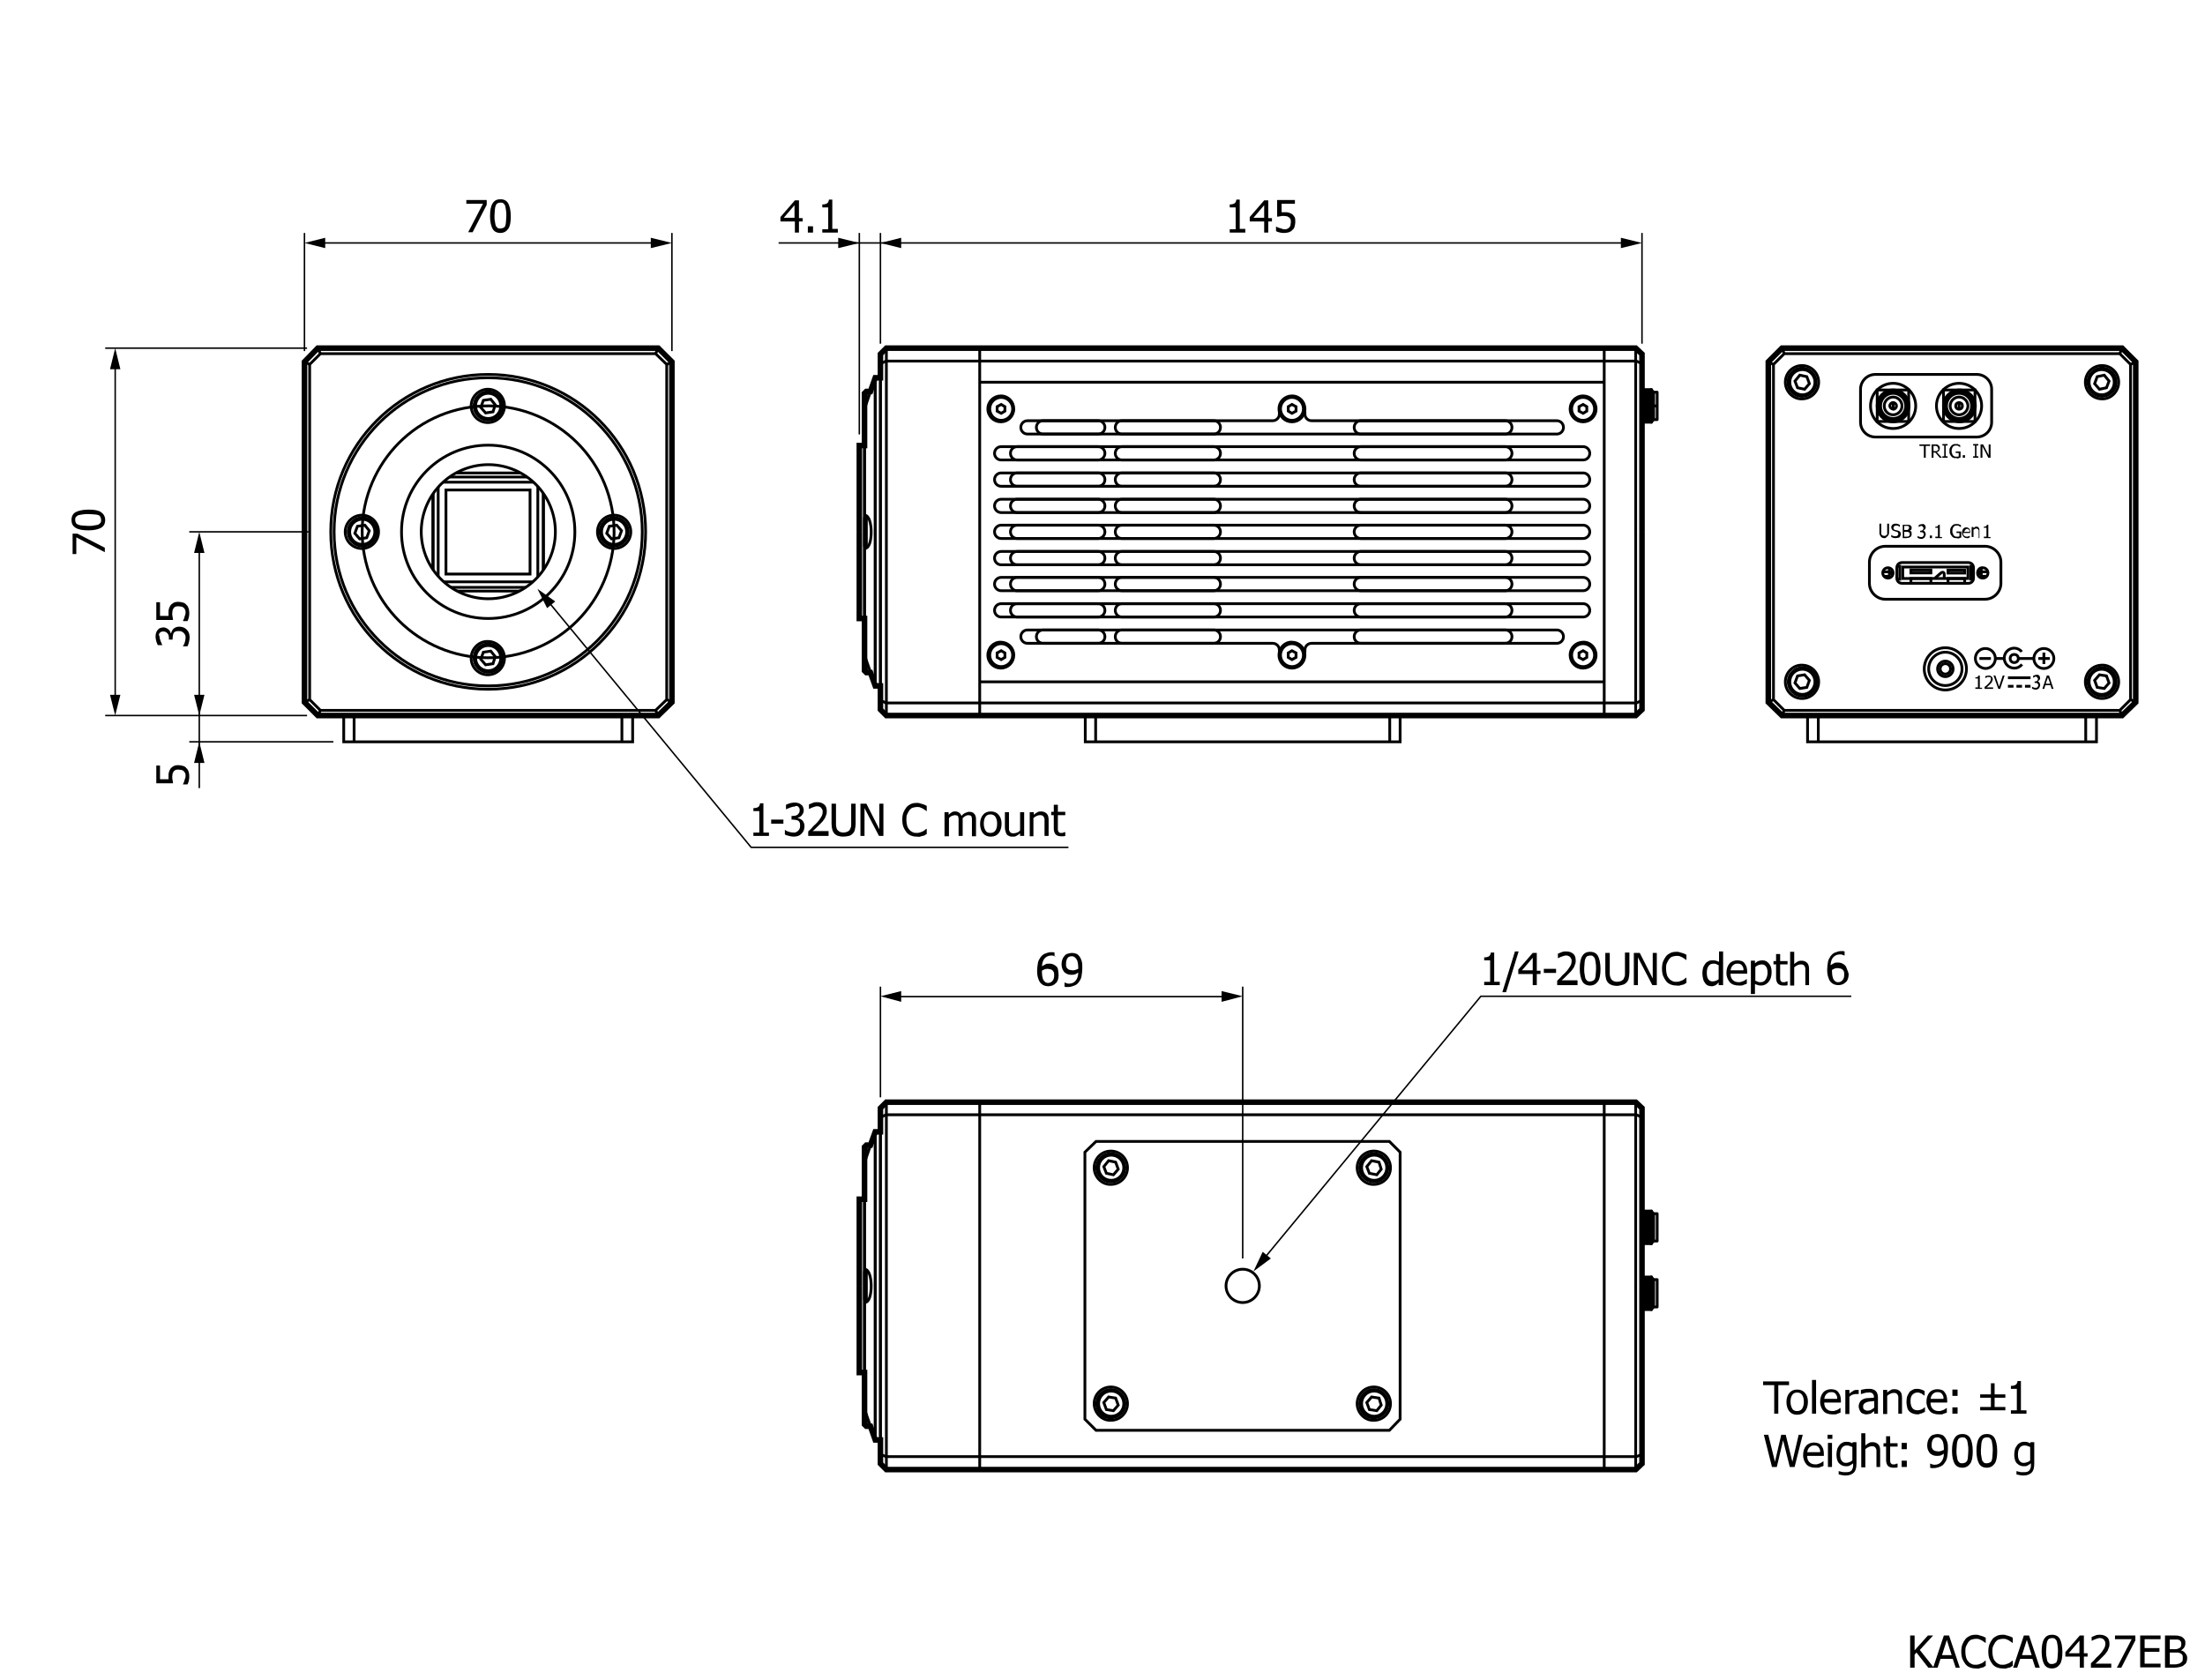 <?xml version="1.0" encoding="utf-8"?>
<!-- Generator: Adobe Illustrator 23.1.0, SVG Export Plug-In . SVG Version: 6.00 Build 0)  -->
<!DOCTYPE svg PUBLIC "-//W3C//DTD SVG 1.1//EN" "http://www.w3.org/Graphics/SVG/1.1/DTD/svg11.dtd">
<svg version="1.1" id="レイヤー_1" xmlns:x="http://ns.adobe.com/Extensibility/1.0/" xmlns:i="http://ns.adobe.com/AdobeIllustrator/10.0/" xmlns:graph="http://ns.adobe.com/Graphs/1.0/"
	 xmlns="http://www.w3.org/2000/svg" xmlns:xlink="http://www.w3.org/1999/xlink" x="0px" y="0px" viewBox="0 0 595.3 453.5"
	 style="enable-background:new 0 0 595.3 453.5;" xml:space="preserve">
<style type="text/css">
	.st0{fill:none;stroke:#000000;stroke-width:1.5;}
	.st1{fill:none;stroke:#000000;stroke-width:0.75;}
	.st2{clip-path:url(#SVGID_2_);fill:none;stroke:#000000;stroke-width:0.75;}
	.st3{fill:none;stroke:#000000;stroke-width:0.75;stroke-dasharray:1.5,0.8;}
	.st4{fill:none;stroke:#000000;stroke-width:0.75;stroke-miterlimit:2;}
	.st5{stroke:#000000;stroke-width:0.75;stroke-linejoin:round;}
	.st6{fill:none;stroke:#000000;stroke-width:0.75;stroke-linejoin:round;}
	.st7{fill:none;stroke:#000000;stroke-width:1.5;stroke-miterlimit:2;}
	.st8{fill:none;stroke:#000000;stroke-width:0.4;}
	.st9{fill:none;stroke:#000000;stroke-width:0.4;stroke-linecap:round;stroke-linejoin:round;}
</style>
<g>
	<path d="M522.1,450.3h-1.5l-3.2-4.1l-0.5,0.6v3.5h-1.2v-8.7h1.2v4l3.6-4h1.4l-3.6,3.9L522.1,450.3z"/>
	<path d="M521.9,450.3l2.9-8.7h1.4l2.9,8.7H528l-0.8-2.4h-3.3l-0.8,2.4H521.9z M526.9,446.9l-1.3-4.1l-1.3,4.1H526.9z"/>
	<path d="M533.4,450.5c-0.6,0-1.1-0.1-1.6-0.3s-0.9-0.5-1.2-0.9s-0.6-0.9-0.8-1.4s-0.3-1.2-0.3-2c0-0.7,0.1-1.4,0.3-1.9
		s0.5-1,0.8-1.4c0.3-0.4,0.8-0.7,1.2-0.9s1-0.3,1.6-0.3c0.3,0,0.6,0,0.8,0.1s0.5,0.1,0.7,0.2c0.2,0.1,0.4,0.1,0.6,0.2
		s0.4,0.2,0.6,0.3v1.4h-0.1c-0.1-0.1-0.2-0.2-0.4-0.3s-0.4-0.3-0.6-0.4c-0.2-0.1-0.5-0.2-0.7-0.3s-0.6-0.1-0.9-0.1
		c-0.4,0-0.7,0.1-1.1,0.2s-0.6,0.4-0.9,0.7c-0.2,0.3-0.4,0.7-0.6,1.1s-0.2,1-0.2,1.5c0,0.6,0.1,1.1,0.2,1.5s0.3,0.8,0.6,1.1
		c0.2,0.3,0.5,0.5,0.9,0.7s0.7,0.2,1,0.2c0.3,0,0.6,0,0.9-0.1s0.5-0.2,0.8-0.3c0.2-0.1,0.4-0.2,0.6-0.4s0.3-0.2,0.4-0.3h0.1v1.4
		c-0.2,0.1-0.4,0.2-0.5,0.3s-0.4,0.2-0.6,0.2c-0.3,0.1-0.5,0.1-0.7,0.2S533.8,450.5,533.4,450.5z"/>
	<path d="M540.7,450.5c-0.6,0-1.1-0.1-1.6-0.3s-0.9-0.5-1.2-0.9s-0.6-0.9-0.8-1.4s-0.3-1.2-0.3-2c0-0.7,0.1-1.4,0.3-1.9
		s0.5-1,0.8-1.4c0.3-0.4,0.8-0.7,1.2-0.9s1-0.3,1.6-0.3c0.3,0,0.6,0,0.8,0.1s0.5,0.1,0.7,0.2c0.2,0.1,0.4,0.1,0.6,0.2
		s0.4,0.2,0.6,0.3v1.4h-0.1c-0.1-0.1-0.2-0.2-0.4-0.3s-0.4-0.3-0.6-0.4c-0.2-0.1-0.5-0.2-0.7-0.3s-0.6-0.1-0.9-0.1
		c-0.4,0-0.7,0.1-1.1,0.2s-0.6,0.4-0.9,0.7c-0.2,0.3-0.4,0.7-0.6,1.1s-0.2,1-0.2,1.5c0,0.6,0.1,1.1,0.2,1.5s0.3,0.8,0.6,1.1
		c0.2,0.3,0.5,0.5,0.9,0.7s0.7,0.2,1,0.2c0.3,0,0.6,0,0.9-0.1s0.5-0.2,0.8-0.3c0.2-0.1,0.4-0.2,0.6-0.4s0.3-0.2,0.4-0.3h0.1v1.4
		c-0.2,0.1-0.4,0.2-0.5,0.3s-0.4,0.2-0.6,0.2c-0.3,0.1-0.5,0.1-0.7,0.2S541,450.5,540.7,450.5z"/>
	<path d="M543.5,450.3l2.9-8.7h1.4l2.9,8.7h-1.2l-0.8-2.4h-3.3l-0.8,2.4H543.5z M548.5,446.9l-1.3-4.1l-1.3,4.1H548.5z"/>
	<path d="M556.8,446c0,1.6-0.2,2.7-0.7,3.4s-1.2,1.1-2.1,1.1c-1,0-1.7-0.4-2.1-1.1s-0.7-1.9-0.7-3.4c0-1.6,0.2-2.7,0.7-3.5
		s1.2-1.1,2.1-1.1c1,0,1.7,0.4,2.1,1.1S556.8,444.5,556.8,446z M555.3,448.6c0.1-0.3,0.2-0.7,0.2-1.1s0.1-1,0.1-1.6
		c0-0.6,0-1.1-0.1-1.6s-0.1-0.8-0.2-1.1c-0.1-0.3-0.3-0.5-0.5-0.7s-0.5-0.2-0.8-0.2c-0.3,0-0.6,0.1-0.8,0.2s-0.4,0.4-0.5,0.7
		c-0.1,0.3-0.2,0.7-0.2,1.1s-0.1,1-0.1,1.5c0,0.6,0,1.1,0.1,1.5s0.1,0.8,0.2,1.1c0.1,0.3,0.3,0.5,0.5,0.7s0.5,0.2,0.8,0.2
		c0.3,0,0.6-0.1,0.8-0.2S555.2,448.9,555.3,448.6z"/>
	<path d="M563.6,447.3h-1v3h-1.1v-3h-3.9v-1.2l3.9-4.5h1.1v4.8h1V447.3z M561.4,446.4V443l-2.9,3.4H561.4z"/>
	<path d="M569.9,450.3h-5.4v-1.2c0.4-0.4,0.8-0.7,1.1-1.1s0.7-0.7,1-1c0.7-0.7,1.1-1.3,1.4-1.8s0.4-0.9,0.4-1.4c0-0.2,0-0.5-0.1-0.6
		s-0.2-0.3-0.3-0.5c-0.1-0.1-0.3-0.2-0.5-0.3s-0.4-0.1-0.6-0.1c-0.2,0-0.4,0-0.6,0.1s-0.4,0.1-0.6,0.2c-0.2,0.1-0.3,0.1-0.5,0.2
		s-0.3,0.2-0.4,0.2h-0.1V442c0.2-0.1,0.6-0.2,1-0.4s0.8-0.2,1.2-0.2c0.8,0,1.4,0.2,1.9,0.6s0.7,1,0.7,1.8c0,0.3,0,0.7-0.1,0.9
		s-0.2,0.6-0.3,0.8c-0.1,0.3-0.3,0.5-0.5,0.8s-0.4,0.5-0.6,0.7c-0.4,0.4-0.8,0.8-1.2,1.2s-0.8,0.8-1.1,1h4.3V450.3z"/>
	<path d="M576.5,442.9l-3.8,7.4h-1.2l4-7.7H571v-1h5.5V442.9z"/>
	<path d="M577.8,450.3v-8.7h5.5v1H579v2.4h4v1h-4v3.2h4.3v1H577.8z"/>
	<path d="M590.5,447.7c0,0.4-0.1,0.8-0.2,1.1s-0.4,0.6-0.7,0.8c-0.3,0.3-0.7,0.4-1.1,0.5s-0.9,0.2-1.5,0.2h-2.5v-8.7h2.3
		c0.6,0,1.1,0,1.4,0.1s0.6,0.1,0.9,0.3c0.3,0.2,0.5,0.4,0.7,0.7s0.2,0.6,0.2,1c0,0.4-0.1,0.8-0.3,1.1s-0.5,0.6-0.9,0.8v0
		c0.5,0.1,0.9,0.4,1.2,0.8S590.5,447.1,590.5,447.7z M588.9,443.8c0-0.2,0-0.4-0.1-0.5s-0.2-0.3-0.3-0.4c-0.2-0.1-0.4-0.2-0.6-0.2
		s-0.5,0-1,0h-1.1v2.6h1.3c0.4,0,0.6,0,0.8-0.1s0.3-0.1,0.5-0.2c0.2-0.1,0.3-0.3,0.4-0.4S588.9,444,588.9,443.8z M589.3,447.7
		c0-0.3,0-0.6-0.1-0.8s-0.3-0.4-0.6-0.5c-0.2-0.1-0.4-0.2-0.6-0.2s-0.5,0-0.9,0h-1.3v3.2h0.9c0.5,0,0.9,0,1.2-0.1s0.6-0.1,0.8-0.3
		c0.2-0.2,0.4-0.3,0.5-0.5S589.3,448,589.3,447.7z"/>
</g>
<g>
	<g>
		<g>
			<g>
				<g>
					<polygon class="st0" points="85.8,193.2 177.7,193.2 181.4,189.6 181.4,97.7 177.7,94 85.8,94 82.2,97.7 82.2,189.6 					"/>
				</g>
				<g>
					<polygon class="st1" points="86.5,191.8 177,191.8 180,188.9 180,98.4 177,95.5 86.5,95.5 83.6,98.4 83.6,188.9 					"/>
				</g>
			</g>
			<g>
				<g>
					<line class="st1" x1="83.6" y1="98.4" x2="82.2" y2="97.7"/>
					<line class="st1" x1="86.5" y1="95.5" x2="85.8" y2="94"/>
				</g>
				<g>
					<line class="st1" x1="180" y1="98.4" x2="181.4" y2="97.7"/>
					<line class="st1" x1="177" y1="95.5" x2="177.7" y2="94"/>
				</g>
			</g>
			<g>
				<g>
					<line class="st1" x1="83.6" y1="188.9" x2="82.2" y2="189.6"/>
					<line class="st1" x1="86.5" y1="191.8" x2="85.8" y2="193.2"/>
				</g>
				<g>
					<line class="st1" x1="180" y1="188.9" x2="181.4" y2="189.6"/>
					<line class="st1" x1="177" y1="191.8" x2="177.7" y2="193.2"/>
				</g>
			</g>
		</g>
		<circle class="st1" cx="131.8" cy="143.6" r="42.5"/>
		<circle class="st1" cx="131.8" cy="143.6" r="41.6"/>
		<ellipse transform="matrix(0.971 -0.239 0.239 0.971 -30.513 35.662)" class="st1" cx="131.8" cy="143.6" rx="34" ry="34"/>
		<circle class="st1" cx="131.8" cy="143.6" r="23.4"/>
		
			<ellipse transform="matrix(0.961 -0.277 0.277 0.961 -34.602 42.076)" class="st1" cx="131.8" cy="143.6" rx="18.1" ry="18.1"/>
		<g>
			<defs>
				
					<ellipse id="SVGID_1_" transform="matrix(0.961 -0.277 0.277 0.961 -34.602 42.076)" cx="131.8" cy="143.6" rx="18.1" ry="18.1"/>
			</defs>
			<clipPath id="SVGID_2_">
				<use xlink:href="#SVGID_1_"  style="overflow:visible;"/>
			</clipPath>
			<rect x="120.4" y="132.3" class="st2" width="22.7" height="22.7"/>
			<rect x="118.3" y="130.2" class="st2" width="26.9" height="26.9"/>
			<rect x="116.9" y="128.8" class="st2" width="29.8" height="29.8"/>
			<rect x="116.9" y="127.7" class="st2" width="29.8" height="31.9"/>
		</g>
		<g>
			<path class="st1" d="M127.2,177.7c0,2.5,2,4.5,4.5,4.5c2.5,0,4.5-2,4.5-4.5c0-2.5-2-4.5-4.5-4.5
				C129.3,173.1,127.2,175.2,127.2,177.7z"/>
			<path class="st1" d="M128,177.7c0,2.1,1.7,3.8,3.8,3.8c2.1,0,3.8-1.7,3.8-3.8c0-2.1-1.7-3.8-3.8-3.8
				C129.7,173.8,128,175.5,128,177.7z"/>
			<path class="st1" d="M128.4,177.7c0,1.9,1.5,3.4,3.4,3.4c1.9,0,3.4-1.5,3.4-3.4c0-1.9-1.5-3.4-3.4-3.4
				C129.9,174.3,128.4,175.8,128.4,177.7z"/>
			<polygon class="st1" points="131.1,179.5 129.8,178 130.5,176.1 132.5,175.8 133.7,177.3 133.1,179.2 			"/>
		</g>
		<g>
			<path class="st1" d="M93.2,143.6c0,2.5,2,4.5,4.5,4.5c2.5,0,4.5-2,4.5-4.5c0-2.5-2-4.5-4.5-4.5C95.3,139.1,93.2,141.1,93.2,143.6
				z"/>
			<circle class="st1" cx="97.8" cy="143.6" r="3.8"/>
			<circle class="st1" cx="97.8" cy="143.6" r="3.4"/>
			<polygon class="st1" points="97.1,145.5 95.8,144 96.5,142.1 98.5,141.8 99.7,143.3 99,145.2 			"/>
		</g>
		<g>
			<path class="st1" d="M127.2,109.6c0,2.5,2,4.5,4.5,4.5c2.5,0,4.5-2,4.5-4.5c0-2.5-2-4.5-4.5-4.5
				C129.3,105.1,127.2,107.1,127.2,109.6z"/>
			<path class="st1" d="M128,109.6c0,2.1,1.7,3.8,3.8,3.8c2.1,0,3.8-1.7,3.8-3.8c0-2.1-1.7-3.8-3.8-3.8
				C129.7,105.8,128,107.5,128,109.6z"/>
			<path class="st1" d="M128.4,109.6c0,1.9,1.5,3.4,3.4,3.4c1.9,0,3.4-1.5,3.4-3.4c0-1.9-1.5-3.4-3.4-3.4
				C129.9,106.2,128.4,107.7,128.4,109.6z"/>
			<polygon class="st1" points="131.1,111.5 129.8,110 130.5,108.1 132.5,107.8 133.7,109.3 133.1,111.2 			"/>
		</g>
		<g>
			<path class="st1" d="M161.3,143.6c0,2.5,2,4.5,4.5,4.5c2.5,0,4.5-2,4.5-4.5c0-2.5-2-4.5-4.5-4.5
				C163.3,139.1,161.3,141.1,161.3,143.6z"/>
			<circle class="st1" cx="165.8" cy="143.6" r="3.8"/>
			<circle class="st1" cx="165.8" cy="143.6" r="3.4"/>
			<polygon class="st1" points="165.1,145.5 163.8,144 164.5,142.1 166.5,141.8 167.8,143.3 167.1,145.2 			"/>
		</g>
		<rect x="92.8" y="193.2" class="st1" width="78" height="7.1"/>
		<line class="st1" x1="167.9" y1="193.2" x2="167.9" y2="200.3"/>
		<line class="st1" x1="95.6" y1="200.3" x2="95.6" y2="193.2"/>
	</g>
	<g>
		<g>
			<g>
				<polygon class="st0" points="481.1,193.2 572.9,193.2 576.6,189.6 576.6,97.7 572.9,94 481.1,94 477.4,97.7 477.4,189.6 				"/>
			</g>
			<g>
				<polygon class="st1" points="481.7,191.8 572.3,191.8 575.2,188.9 575.2,98.4 572.3,95.5 481.7,95.5 478.8,98.4 478.8,188.9 
									"/>
			</g>
		</g>
		<g>
			<g>
				<line class="st1" x1="478.8" y1="98.4" x2="477.4" y2="97.7"/>
				<line class="st1" x1="481.7" y1="95.5" x2="481.1" y2="94"/>
			</g>
			<g>
				<line class="st1" x1="575.2" y1="98.4" x2="576.6" y2="97.7"/>
				<line class="st1" x1="572.3" y1="95.5" x2="572.9" y2="94"/>
			</g>
		</g>
		<g>
			<g>
				<line class="st1" x1="478.8" y1="188.9" x2="477.4" y2="189.6"/>
				<line class="st1" x1="481.7" y1="191.8" x2="481.1" y2="193.2"/>
			</g>
			<g>
				<line class="st1" x1="575.2" y1="188.9" x2="576.6" y2="189.6"/>
				<line class="st1" x1="572.3" y1="191.8" x2="572.9" y2="193.2"/>
			</g>
		</g>
	</g>
	<g>
		<path class="st1" d="M482,184.1c0,2.5,2,4.5,4.5,4.5c2.5,0,4.5-2,4.5-4.5c0-2.5-2-4.5-4.5-4.5C484.1,179.5,482,181.6,482,184.1z"
			/>
		<circle class="st1" cx="486.6" cy="184.1" r="3.8"/>
		<circle class="st1" cx="486.6" cy="184.1" r="3.4"/>
		<polygon class="st1" points="485.9,185.9 484.6,184.4 485.3,182.5 487.2,182.2 488.5,183.7 487.8,185.6 		"/>
	</g>
	<g>
		<path class="st1" d="M482,103.2c0-2.5,2-4.5,4.5-4.5c2.5,0,4.5,2,4.5,4.5c0,2.5-2,4.5-4.5,4.5C484.1,107.8,482,105.7,482,103.2z"
			/>
		<path class="st1" d="M482.7,103.2c0-2.1,1.7-3.8,3.8-3.8s3.8,1.7,3.8,3.8c0,2.1-1.7,3.8-3.8,3.8S482.7,105.3,482.7,103.2z"/>
		<circle class="st1" cx="486.6" cy="103.2" r="3.4"/>
		<polygon class="st1" points="485.9,101.3 484.6,102.9 485.3,104.7 487.2,105.1 488.5,103.6 487.8,101.7 		"/>
	</g>
	<g>
		<path class="st1" d="M572,184.1c0,2.5-2,4.5-4.5,4.5c-2.5,0-4.5-2-4.5-4.5c0-2.5,2-4.5,4.5-4.5C569.9,179.5,572,181.6,572,184.1z"
			/>
		<path class="st1" d="M571.3,184.1c0,2.1-1.7,3.8-3.8,3.8c-2.1,0-3.8-1.7-3.8-3.8c0-2.1,1.7-3.8,3.8-3.8
			C569.6,180.2,571.3,182,571.3,184.1z"/>
		<path class="st1" d="M570.8,184.1c0,1.9-1.5,3.4-3.4,3.4c-1.9,0-3.4-1.5-3.4-3.4c0-1.9,1.5-3.4,3.4-3.4
			C569.3,180.7,570.8,182.2,570.8,184.1z"/>
		<polygon class="st1" points="568.1,185.9 569.4,184.4 568.7,182.5 566.8,182.2 565.5,183.7 566.2,185.6 		"/>
	</g>
	<g>
		<path class="st1" d="M572,103.2c0-2.5-2-4.5-4.5-4.5c-2.5,0-4.5,2-4.5,4.5c0,2.5,2,4.5,4.5,4.5C569.9,107.8,572,105.7,572,103.2z"
			/>
		<path class="st1" d="M571.3,103.2c0-2.1-1.7-3.8-3.8-3.8c-2.1,0-3.8,1.7-3.8,3.8c0,2.1,1.7,3.8,3.8,3.8
			C569.6,107,571.3,105.3,571.3,103.2z"/>
		<path class="st1" d="M570.8,103.2c0-1.9-1.5-3.4-3.4-3.4c-1.9,0-3.4,1.5-3.4,3.4c0,1.9,1.5,3.4,3.4,3.4
			C569.3,106.6,570.8,105.1,570.8,103.2z"/>
		<polygon class="st1" points="568.1,101.3 569.4,102.9 568.7,104.7 566.8,105.1 565.5,103.6 566.2,101.7 		"/>
	</g>
	<rect x="488" y="193.2" class="st1" width="78" height="7.1"/>
	<line class="st1" x1="563.1" y1="193.2" x2="563.1" y2="200.3"/>
	<line class="st1" x1="490.9" y1="200.3" x2="490.9" y2="193.2"/>
	<g>
		<g>
			<g>
				<circle class="st1" cx="511.1" cy="109.6" r="6.1"/>
				<rect x="506.8" y="105.3" class="st1" width="8.5" height="8.5"/>
				<circle class="st1" cx="511.1" cy="109.6" r="4.3"/>
				<circle class="st1" cx="511.1" cy="109.6" r="3.8"/>
				<circle class="st1" cx="511.1" cy="109.6" r="3.4"/>
				<path class="st1" d="M508.7,109.6c0-1.3,1.1-2.4,2.4-2.4c1.3,0,2.4,1.1,2.4,2.4c0,1.3-1.1,2.4-2.4,2.4
					C509.7,112,508.7,110.9,508.7,109.6z"/>
				<path class="st1" d="M510.2,109.6c0-0.5,0.4-0.9,0.9-0.9c0.5,0,0.9,0.4,0.9,0.9c0,0.5-0.4,0.9-0.9,0.9
					C510.6,110.4,510.2,110,510.2,109.6z"/>
				<line class="st1" x1="511.1" y1="108.7" x2="511.1" y2="110.4"/>
			</g>
			<g>
				<circle class="st1" cx="528.9" cy="109.6" r="6.1"/>
				<rect x="524.7" y="105.3" class="st1" width="8.5" height="8.5"/>
				<path class="st1" d="M524.7,109.6c0-2.3,1.9-4.3,4.3-4.3c2.3,0,4.3,1.9,4.3,4.3c0,2.3-1.9,4.3-4.3,4.3
					C526.6,113.8,524.7,111.9,524.7,109.6z"/>
				<path class="st1" d="M525.1,109.6c0-2.1,1.7-3.8,3.8-3.8c2.1,0,3.8,1.7,3.8,3.8c0,2.1-1.7,3.8-3.8,3.8
					C526.8,113.4,525.1,111.7,525.1,109.6z"/>
				<path class="st1" d="M525.5,109.6c0-1.9,1.5-3.4,3.4-3.4c1.9,0,3.4,1.5,3.4,3.4s-1.5,3.4-3.4,3.4
					C527.1,113,525.5,111.4,525.5,109.6z"/>
				<path class="st1" d="M526.5,109.6c0-1.3,1.1-2.4,2.4-2.4s2.4,1.1,2.4,2.4c0,1.3-1.1,2.4-2.4,2.4S526.5,110.9,526.5,109.6z"/>
				<circle class="st1" cx="528.9" cy="109.6" r="0.9"/>
				<line class="st1" x1="528.9" y1="108.7" x2="528.9" y2="110.4"/>
			</g>
		</g>
		<g>
			<path class="st1" d="M537.7,114c0,2.2-1.8,4-4,4h-27.4c-2.2,0-4-1.8-4-4v-8.9c0-2.2,1.8-4,4-4h27.4c2.2,0,4,1.8,4,4V114z"/>
		</g>
	</g>
	<g>
		<circle class="st1" cx="525.2" cy="180.6" r="5.7"/>
		<path class="st1" d="M520.7,180.6c0-2.5,2-4.5,4.5-4.5c2.5,0,4.5,2,4.5,4.5c0,2.5-2,4.5-4.5,4.5
			C522.7,185.1,520.7,183.1,520.7,180.6z"/>
		<circle class="st1" cx="525.2" cy="180.6" r="2.1"/>
		<circle class="st1" cx="525.2" cy="180.6" r="1.4"/>
	</g>
	<g>
		<g>
			<path class="st1" d="M540.2,157.5c0,2.3-1.9,4.3-4.3,4.3H509c-2.3,0-4.3-1.9-4.3-4.3v-5.7c0-2.3,1.9-4.3,4.3-4.3h26.9
				c2.3,0,4.3,1.9,4.3,4.3V157.5z"/>
		</g>
		<g>
			<path class="st1" d="M532.8,156.1c0,0.8-0.6,1.4-1.4,1.4h-17.9c-0.8,0-1.4-0.6-1.4-1.4v-2.8c0-0.8,0.6-1.4,1.4-1.4h17.9
				c0.8,0,1.4,0.6,1.4,1.4V156.1z"/>
		</g>
		<g>
			<circle class="st1" cx="509.7" cy="154.7" r="1.4"/>
			<g>
				<path class="st1" d="M511,154.2c-0.2,0-0.4,0.2-0.4,0.5c0,0.2,0.2,0.4,0.4,0.5"/>
			</g>
			<line class="st1" x1="510.1" y1="153.3" x2="510.1" y2="156"/>
			<line class="st1" x1="510.1" y1="155.6" x2="508.6" y2="155.6"/>
			<line class="st1" x1="508.3" y1="154.4" x2="510.1" y2="154.4"/>
		</g>
		<g>
			<path class="st1" d="M533.9,154.7c0,0.8,0.6,1.4,1.4,1.4c0.8,0,1.4-0.6,1.4-1.4c0-0.8-0.6-1.4-1.4-1.4
				C534.5,153.2,533.9,153.9,533.9,154.7z"/>
			<g>
				<path class="st1" d="M534,154.2c0.2,0,0.4,0.2,0.4,0.5c0,0.2-0.2,0.4-0.4,0.5"/>
			</g>
			<line class="st1" x1="534.9" y1="153.3" x2="534.9" y2="156"/>
			<line class="st1" x1="534.9" y1="155.6" x2="536.4" y2="155.6"/>
			<line class="st1" x1="536.7" y1="154.4" x2="534.9" y2="154.4"/>
		</g>
		<polyline class="st1" points="512.1,152.9 512.9,152.9 512.9,156.4 512.1,156.4 		"/>
		<rect x="515.9" y="156.2" class="st1" width="5.4" height="1.3"/>
		<rect x="515.9" y="153.9" class="st1" width="5.4" height="0.8"/>
		<polyline class="st1" points="532.8,152.9 532.1,152.9 532.1,156.4 532.8,156.4 		"/>
		
			<rect x="525.8" y="156.2" transform="matrix(-1 -1.224647e-16 1.224647e-16 -1 1056.217 313.708)" class="st1" width="4.5" height="1.3"/>
		
			<rect x="525.8" y="153.9" transform="matrix(-1 -1.224647e-16 1.224647e-16 -1 1056.217 308.639)" class="st1" width="4.5" height="0.8"/>
		<rect x="513.7" y="153.1" class="st1" width="17.6" height="3.1"/>
		<path class="st1" d="M522.3,156.2c0,0,1.2-1.1,1.6-1.4c0.5-0.5,1-0.3,1,0.2c0,0.5,0,1.2,0,1.2"/>
	</g>
	<g>
		<g>
			<path class="st1" d="M545.9,179.4c-0.5,0.6-1.2,1-2.1,1c-1.5,0-2.7-1.2-2.7-2.7c0-1.5,1.2-2.7,2.7-2.7c0.8,0,1.6,0.4,2,1"/>
			<circle class="st1" cx="543.8" cy="177.8" r="1.1"/>
		</g>
		<line class="st1" x1="544.9" y1="177.8" x2="549.2" y2="177.8"/>
		<line class="st1" x1="538.6" y1="177.8" x2="541.2" y2="177.8"/>
		<g>
			<circle class="st1" cx="551.8" cy="177.8" r="2.7"/>
			<line class="st1" x1="550.3" y1="177.8" x2="553.4" y2="177.8"/>
			<line class="st1" x1="551.8" y1="179.3" x2="551.8" y2="176.2"/>
		</g>
		<g>
			<path class="st1" d="M533.3,177.8c0-1.5,1.2-2.7,2.7-2.7c1.5,0,2.7,1.2,2.7,2.7c0,1.5-1.2,2.7-2.7,2.7
				C534.5,180.4,533.3,179.2,533.3,177.8z"/>
			<line class="st1" x1="534.4" y1="177.8" x2="537.5" y2="177.8"/>
		</g>
	</g>
	<g>
		<path d="M535.1,186h-1.8v-0.4h0.7v-2.4h-0.7v-0.3c0.3,0,0.4,0,0.6-0.1c0.1-0.1,0.2-0.2,0.2-0.4h0.4v3.3h0.6V186z"/>
		<path d="M538,186h-2.2v-0.5c0.2-0.2,0.3-0.3,0.5-0.4c0.1-0.1,0.3-0.3,0.4-0.4c0.3-0.3,0.5-0.5,0.6-0.7c0.1-0.2,0.2-0.4,0.2-0.6
			c0-0.1,0-0.2,0-0.3c0-0.1-0.1-0.1-0.1-0.2c-0.1,0-0.1-0.1-0.2-0.1c-0.1,0-0.2,0-0.2,0c-0.1,0-0.2,0-0.3,0c-0.1,0-0.2,0-0.3,0.1
			c-0.1,0-0.1,0.1-0.2,0.1c-0.1,0-0.1,0.1-0.2,0.1h0v-0.5c0.1-0.1,0.2-0.1,0.4-0.1c0.2,0,0.3-0.1,0.5-0.1c0.3,0,0.6,0.1,0.8,0.3
			c0.2,0.2,0.3,0.4,0.3,0.7c0,0.1,0,0.3-0.1,0.4s-0.1,0.2-0.1,0.3c-0.1,0.1-0.1,0.2-0.2,0.3c-0.1,0.1-0.2,0.2-0.3,0.3
			c-0.2,0.2-0.3,0.3-0.5,0.5c-0.2,0.2-0.3,0.3-0.5,0.4h1.8V186z"/>
		<path d="M541.2,182.4L540,186h-0.5l-1.3-3.6h0.5l1,3l1-3H541.2z"/>
	</g>
	<g>
		<path d="M549.9,182.7c-0.1,0-0.2,0-0.3,0s-0.2,0-0.3,0.1c-0.1,0-0.1,0.1-0.2,0.1s-0.1,0.1-0.2,0.1h0v-0.5c0.1-0.1,0.3-0.1,0.4-0.2
			c0.2,0,0.4-0.1,0.5-0.1s0.3,0,0.4,0c0.1,0,0.2,0.1,0.3,0.2c0.1,0.1,0.2,0.2,0.2,0.3s0.1,0.2,0.1,0.4c0,0.2-0.1,0.4-0.2,0.5
			c-0.1,0.2-0.3,0.2-0.5,0.3v0c0.1,0,0.2,0,0.2,0.1s0.2,0.1,0.2,0.2c0.1,0.1,0.1,0.2,0.2,0.3c0,0.1,0.1,0.2,0.1,0.4
			c0,0.2,0,0.3-0.1,0.5c-0.1,0.1-0.1,0.3-0.2,0.4c-0.1,0.1-0.2,0.2-0.4,0.3s-0.3,0.1-0.5,0.1c-0.2,0-0.4,0-0.5-0.1
			c-0.2,0-0.3-0.1-0.5-0.2v-0.5h0c0.1,0.1,0.2,0.1,0.4,0.2c0.2,0.1,0.3,0.1,0.5,0.1c0.1,0,0.2,0,0.3,0c0.1,0,0.2-0.1,0.3-0.2
			c0.1-0.1,0.1-0.2,0.1-0.2c0-0.1,0.1-0.2,0.1-0.3s0-0.2-0.1-0.3s-0.1-0.2-0.2-0.2s-0.1-0.1-0.2-0.1c-0.1,0-0.2,0-0.3,0h-0.2v-0.4
			h0.2c0.2,0,0.4-0.1,0.5-0.2s0.2-0.3,0.2-0.5c0-0.1,0-0.2-0.1-0.2c0-0.1-0.1-0.1-0.1-0.2c-0.1,0-0.1-0.1-0.2-0.1
			S550,182.7,549.9,182.7z"/>
		<path d="M551.4,186l1.2-3.6h0.6l1.2,3.6h-0.5l-0.3-1h-1.4l-0.3,1H551.4z M553.5,184.6l-0.6-1.7l-0.6,1.7H553.5z"/>
	</g>
	<g>
		<line class="st1" x1="542.1" y1="183" x2="548.2" y2="183"/>
		<line class="st3" x1="542.1" y1="185.3" x2="548.2" y2="185.3"/>
	</g>
	<g>
		<path d="M508.8,145.3c-0.2,0-0.4,0-0.6-0.1c-0.2-0.1-0.3-0.1-0.4-0.3c-0.1-0.1-0.2-0.3-0.3-0.5c-0.1-0.2-0.1-0.4-0.1-0.7v-2.3h0.5
			v2.3c0,0.2,0,0.3,0,0.4c0,0.1,0.1,0.2,0.1,0.3c0.1,0.1,0.2,0.2,0.3,0.2s0.2,0.1,0.4,0.1c0.2,0,0.3,0,0.4-0.1s0.2-0.1,0.3-0.2
			c0.1-0.1,0.1-0.2,0.1-0.3c0-0.1,0-0.3,0-0.4v-2.3h0.5v2.3c0,0.3,0,0.5-0.1,0.6c-0.1,0.2-0.1,0.3-0.3,0.5c-0.1,0.1-0.3,0.2-0.4,0.3
			C509.2,145.3,509,145.3,508.8,145.3z"/>
		<path d="M511.8,145.3c-0.3,0-0.5,0-0.7-0.1c-0.2-0.1-0.4-0.1-0.5-0.2v-0.6h0c0.2,0.1,0.3,0.3,0.5,0.3c0.2,0.1,0.4,0.1,0.6,0.1
			c0.3,0,0.5-0.1,0.6-0.2c0.1-0.1,0.2-0.3,0.2-0.4c0-0.1,0-0.3-0.1-0.4c-0.1-0.1-0.2-0.2-0.3-0.2c-0.1,0-0.2-0.1-0.3-0.1
			c-0.1,0-0.2,0-0.3-0.1c-0.1,0-0.2-0.1-0.3-0.1s-0.2-0.1-0.3-0.2c-0.1-0.1-0.1-0.2-0.2-0.3c0-0.1-0.1-0.2-0.1-0.4
			c0-0.3,0.1-0.5,0.3-0.7c0.2-0.2,0.5-0.3,0.9-0.3c0.2,0,0.4,0,0.6,0.1s0.3,0.1,0.5,0.2v0.6h0c-0.1-0.1-0.3-0.2-0.4-0.3
			c-0.2-0.1-0.4-0.1-0.6-0.1c-0.2,0-0.4,0.1-0.5,0.2c-0.1,0.1-0.2,0.2-0.2,0.4c0,0.2,0,0.3,0.1,0.4c0.1,0.1,0.2,0.2,0.4,0.2
			c0.1,0,0.2,0.1,0.4,0.1c0.1,0,0.3,0.1,0.4,0.1c0.3,0.1,0.4,0.2,0.5,0.3s0.2,0.3,0.2,0.6c0,0.1,0,0.3-0.1,0.4s-0.1,0.3-0.2,0.4
			c-0.1,0.1-0.2,0.2-0.4,0.2S512.1,145.3,511.8,145.3z"/>
		<path d="M516.1,144.2c0,0.2,0,0.3-0.1,0.5s-0.2,0.3-0.3,0.3c-0.1,0.1-0.3,0.2-0.4,0.2c-0.2,0-0.4,0.1-0.6,0.1h-1v-3.6h1
			c0.3,0,0.5,0,0.6,0c0.1,0,0.3,0.1,0.4,0.1c0.1,0.1,0.2,0.2,0.3,0.3c0.1,0.1,0.1,0.2,0.1,0.4c0,0.2,0,0.3-0.1,0.5
			c-0.1,0.1-0.2,0.2-0.4,0.3v0c0.2,0.1,0.4,0.2,0.5,0.3C516,143.7,516.1,143.9,516.1,144.2z M515.4,142.5c0-0.1,0-0.2,0-0.2
			c0-0.1-0.1-0.1-0.1-0.2c-0.1,0-0.2-0.1-0.3-0.1s-0.2,0-0.4,0h-0.5v1.1h0.5c0.2,0,0.3,0,0.3,0c0.1,0,0.1,0,0.2-0.1
			c0.1,0,0.1-0.1,0.2-0.2S515.4,142.6,515.4,142.5z M515.6,144.2c0-0.1,0-0.2-0.1-0.3c0-0.1-0.1-0.2-0.2-0.2c-0.1,0-0.2-0.1-0.3-0.1
			c-0.1,0-0.2,0-0.4,0h-0.5v1.3h0.4c0.2,0,0.4,0,0.5,0c0.1,0,0.2-0.1,0.3-0.1s0.2-0.1,0.2-0.2C515.6,144.4,515.6,144.3,515.6,144.2z
			"/>
		<path d="M519,142c-0.1,0-0.2,0-0.3,0s-0.2,0-0.3,0.1c-0.1,0-0.1,0.1-0.2,0.1s-0.1,0.1-0.2,0.1h0v-0.5c0.1-0.1,0.2-0.1,0.4-0.2
			c0.2,0,0.4-0.1,0.5-0.1s0.3,0,0.4,0c0.1,0,0.2,0.1,0.3,0.2c0.1,0.1,0.2,0.2,0.2,0.3s0.1,0.2,0.1,0.4c0,0.2-0.1,0.4-0.2,0.5
			c-0.1,0.2-0.3,0.2-0.5,0.3v0c0.1,0,0.2,0,0.2,0.1s0.2,0.1,0.2,0.2c0.1,0.1,0.1,0.2,0.2,0.3c0,0.1,0.1,0.2,0.1,0.4
			c0,0.2,0,0.3-0.1,0.5c-0.1,0.1-0.1,0.3-0.2,0.4c-0.1,0.1-0.2,0.2-0.4,0.3s-0.3,0.1-0.5,0.1c-0.2,0-0.4,0-0.5-0.1
			c-0.2,0-0.3-0.1-0.5-0.2v-0.5h0c0.1,0.1,0.2,0.1,0.4,0.2c0.2,0.1,0.3,0.1,0.5,0.1c0.1,0,0.2,0,0.3,0c0.1,0,0.2-0.1,0.3-0.2
			c0.1-0.1,0.1-0.2,0.1-0.2c0-0.1,0.1-0.2,0.1-0.3s0-0.2-0.1-0.3s-0.1-0.2-0.2-0.2s-0.1-0.1-0.2-0.1c-0.1,0-0.2,0-0.3,0h-0.2v-0.4
			h0.2c0.2,0,0.4-0.1,0.5-0.2s0.2-0.3,0.2-0.5c0-0.1,0-0.2-0.1-0.2c0-0.1-0.1-0.1-0.1-0.2c-0.1,0-0.1-0.1-0.2-0.1S519.1,142,519,142
			z"/>
		<path d="M521.5,145.3H521v-0.7h0.6V145.3z"/>
		<path d="M524.3,145.3h-1.8v-0.4h0.7v-2.4h-0.7v-0.3c0.3,0,0.4,0,0.6-0.1c0.1-0.1,0.2-0.2,0.2-0.4h0.4v3.3h0.6V145.3z"/>
		<path d="M528.2,145.3c-0.3,0-0.5,0-0.7-0.1s-0.4-0.2-0.5-0.4c-0.2-0.2-0.3-0.4-0.4-0.6c-0.1-0.2-0.1-0.5-0.1-0.8
			c0-0.3,0-0.6,0.1-0.8c0.1-0.2,0.2-0.4,0.4-0.6c0.1-0.2,0.3-0.3,0.5-0.4s0.5-0.1,0.7-0.1c0.1,0,0.2,0,0.4,0c0.1,0,0.2,0,0.3,0.1
			c0.1,0,0.2,0.1,0.3,0.1c0.1,0,0.2,0.1,0.2,0.1v0.6h0c-0.1-0.1-0.1-0.1-0.2-0.2c-0.1,0-0.2-0.1-0.3-0.2c-0.1,0-0.2-0.1-0.3-0.1
			s-0.3,0-0.4,0c-0.3,0-0.6,0.1-0.8,0.4s-0.3,0.6-0.3,1.1c0,0.2,0,0.5,0.1,0.6s0.1,0.3,0.2,0.5c0.1,0.1,0.2,0.2,0.4,0.3
			c0.1,0.1,0.3,0.1,0.5,0.1c0.1,0,0.3,0,0.4,0s0.2,0,0.3-0.1v-0.9h-0.8v-0.4h1.3v1.6c-0.1,0-0.1,0.1-0.2,0.1s-0.2,0.1-0.3,0.1
			c-0.1,0-0.2,0.1-0.3,0.1S528.3,145.3,528.2,145.3z"/>
		<path d="M531.1,145.3c-0.4,0-0.8-0.1-1-0.4c-0.2-0.2-0.4-0.6-0.4-1c0-0.4,0.1-0.8,0.3-1.1c0.2-0.3,0.5-0.4,0.9-0.4
			c0.2,0,0.3,0,0.4,0.1s0.2,0.1,0.3,0.2s0.2,0.2,0.2,0.4c0.1,0.2,0.1,0.3,0.1,0.6v0.2h-1.9c0,0.3,0.1,0.6,0.2,0.7s0.4,0.3,0.7,0.3
			c0.1,0,0.2,0,0.3,0s0.2-0.1,0.3-0.1c0.1,0,0.2-0.1,0.2-0.1c0.1,0,0.1-0.1,0.1-0.1h0v0.5c-0.1,0-0.1,0-0.2,0.1
			c-0.1,0-0.2,0.1-0.2,0.1c-0.1,0-0.2,0-0.2,0.1S531.3,145.3,531.1,145.3z M531.7,143.6c0-0.1,0-0.2,0-0.3c0-0.1-0.1-0.2-0.1-0.2
			c-0.1-0.1-0.1-0.1-0.2-0.2s-0.2-0.1-0.3-0.1c-0.1,0-0.2,0-0.3,0.1c-0.1,0-0.2,0.1-0.2,0.2c-0.1,0.1-0.1,0.2-0.2,0.2
			c0,0.1-0.1,0.2-0.1,0.3H531.7z"/>
		<path d="M534.7,145.3h-0.5v-1.6c0-0.1,0-0.2,0-0.4c0-0.1,0-0.2-0.1-0.3c0-0.1-0.1-0.1-0.2-0.2c-0.1,0-0.2-0.1-0.3-0.1
			c-0.1,0-0.2,0-0.4,0.1c-0.1,0.1-0.2,0.1-0.4,0.2v2h-0.5v-2.7h0.5v0.3c0.1-0.1,0.3-0.2,0.4-0.3s0.3-0.1,0.4-0.1
			c0.3,0,0.5,0.1,0.6,0.3c0.2,0.2,0.2,0.4,0.2,0.8V145.3z"/>
		<path d="M537.4,145.3h-1.8v-0.4h0.7v-2.4h-0.7v-0.3c0.2,0,0.4,0,0.6-0.1c0.1-0.1,0.2-0.2,0.2-0.4h0.4v3.3h0.6V145.3z"/>
	</g>
	<g>
		<path d="M519.4,123.6v-3.2h-1.2v-0.4h2.9v0.4h-1.2v3.2H519.4z"/>
		<path d="M524.3,123.6h-0.6l-1.2-1.4H522v1.4h-0.5v-3.6h0.9c0.2,0,0.4,0,0.5,0s0.3,0.1,0.4,0.2c0.1,0.1,0.2,0.2,0.3,0.3
			s0.1,0.3,0.1,0.5c0,0.3-0.1,0.5-0.2,0.7c-0.1,0.2-0.3,0.3-0.6,0.4L524.3,123.6z M523.2,121c0-0.1,0-0.2-0.1-0.3
			c0-0.1-0.1-0.1-0.2-0.2c-0.1,0-0.1-0.1-0.2-0.1c-0.1,0-0.2,0-0.3,0H522v1.4h0.4c0.1,0,0.3,0,0.4,0c0.1,0,0.2-0.1,0.3-0.2
			c0.1-0.1,0.1-0.1,0.2-0.2S523.2,121.1,523.2,121z"/>
		<path d="M525.8,123.6h-1.4v-0.4h0.5v-2.9h-0.5v-0.4h1.4v0.4h-0.5v2.9h0.5V123.6z"/>
		<path d="M528,123.7c-0.3,0-0.5,0-0.7-0.1c-0.2-0.1-0.4-0.2-0.5-0.4c-0.2-0.2-0.3-0.4-0.4-0.6s-0.1-0.5-0.1-0.8
			c0-0.3,0-0.6,0.1-0.8c0.1-0.2,0.2-0.4,0.4-0.6c0.1-0.2,0.3-0.3,0.5-0.4c0.2-0.1,0.5-0.1,0.7-0.1c0.1,0,0.2,0,0.4,0s0.2,0,0.3,0.1
			c0.1,0,0.2,0.1,0.3,0.1c0.1,0,0.2,0.1,0.2,0.1v0.6h0c-0.1-0.1-0.1-0.1-0.2-0.2c-0.1,0-0.2-0.1-0.3-0.2c-0.1,0-0.2-0.1-0.3-0.1
			s-0.3,0-0.4,0c-0.3,0-0.6,0.1-0.8,0.4s-0.3,0.6-0.3,1.1c0,0.2,0,0.5,0.1,0.6c0.1,0.2,0.1,0.3,0.2,0.5c0.1,0.1,0.2,0.2,0.4,0.3
			c0.1,0.1,0.3,0.1,0.5,0.1c0.1,0,0.3,0,0.4,0c0.1,0,0.3,0,0.3-0.1v-0.9h-0.8v-0.4h1.3v1.6c-0.1,0-0.1,0.1-0.2,0.1s-0.2,0.1-0.3,0.1
			c-0.1,0-0.2,0.1-0.3,0.1C528.2,123.6,528.1,123.7,528,123.7z"/>
		<path d="M530.5,123.6h-0.6v-0.7h0.6V123.6z"/>
		<path d="M534.1,123.6h-1.4v-0.4h0.5v-2.9h-0.5v-0.4h1.4v0.4h-0.5v2.9h0.5V123.6z"/>
		<path d="M537.3,123.6h-0.5l-1.6-3.1v3.1h-0.5v-3.6h0.7l1.5,2.9v-2.9h0.5V123.6z"/>
	</g>
	<g>
		<polygon class="st1" points="239.3,193.2 441.6,193.2 443.3,191.6 443.3,95.6 441.6,94 239.3,94 237.7,95.6 237.7,191.6 		"/>
		<g>
			<rect x="293" y="193.2" class="st1" width="85" height="7.1"/>
			<line class="st1" x1="375.2" y1="193.2" x2="375.2" y2="200.3"/>
			<line class="st1" x1="295.8" y1="200.3" x2="295.8" y2="193.2"/>
		</g>
		<polyline class="st1" points="237.7,189.1 239.2,189.8 441.8,189.8 443.3,189.1 		"/>
		<polyline class="st1" points="237.7,98.2 239.2,97.5 441.8,97.5 443.3,98.2 		"/>
		<line class="st1" x1="239.3" y1="94" x2="239.3" y2="193.2"/>
		<line class="st1" x1="264.5" y1="94" x2="264.5" y2="193.2"/>
		<g>
			<line class="st1" x1="264.5" y1="184.1" x2="433.1" y2="184.1"/>
			<line class="st1" x1="264.5" y1="103.2" x2="433.1" y2="103.2"/>
		</g>
		<line class="st1" x1="441.6" y1="94" x2="441.6" y2="193.2"/>
		<line class="st1" x1="433.1" y1="94" x2="433.1" y2="193.2"/>
		<g>
			<g>
				<path class="st1" d="M266.7,110.4c0-2,1.6-3.5,3.5-3.5c2,0,3.5,1.6,3.5,3.5c0,2-1.6,3.5-3.5,3.5
					C268.3,113.9,266.7,112.4,266.7,110.4z"/>
				<path class="st1" d="M267.2,110.4c0-1.7,1.4-3.1,3.1-3.1c1.7,0,3.1,1.4,3.1,3.1c0,1.7-1.4,3.1-3.1,3.1
					C268.6,113.5,267.2,112.1,267.2,110.4z"/>
				<polygon class="st1" points="270.3,109.2 269.2,109.8 269.2,111 270.3,111.6 271.3,111 271.3,109.8 				"/>
			</g>
			<g>
				<path class="st1" d="M430.9,110.4c0-2-1.6-3.5-3.5-3.5c-2,0-3.5,1.6-3.5,3.5c0,2,1.6,3.5,3.5,3.5
					C429.3,113.9,430.9,112.4,430.9,110.4z"/>
				<path class="st1" d="M430.5,110.4c0-1.7-1.4-3.1-3.1-3.1c-1.7,0-3.1,1.4-3.1,3.1c0,1.7,1.4,3.1,3.1,3.1
					C429.1,113.5,430.5,112.1,430.5,110.4z"/>
				<polygon class="st1" points="427.4,109.2 428.4,109.8 428.4,111 427.4,111.6 426.3,111 426.3,109.8 				"/>
			</g>
			<g>
				<g>
					<path class="st1" d="M345.3,110.4c0-2,1.6-3.5,3.5-3.5c2,0,3.5,1.6,3.5,3.5c0,2-1.6,3.5-3.5,3.5
						C346.9,113.9,345.3,112.4,345.3,110.4z"/>
					<path class="st1" d="M345.7,110.4c0-1.7,1.4-3.1,3.1-3.1c1.7,0,3.1,1.4,3.1,3.1c0,1.7-1.4,3.1-3.1,3.1
						C347.1,113.5,345.7,112.1,345.7,110.4z"/>
					<polygon class="st1" points="348.8,109.2 347.8,109.8 347.8,111 348.8,111.6 349.9,111 349.9,109.8 					"/>
				</g>
				<g>
					<path class="st1" d="M302.9,117.2c-1,0-1.8-0.8-1.8-1.8c0-1,0.8-1.8,1.8-1.8h24.8c1,0,1.8,0.8,1.8,1.8c0,1-0.8,1.8-1.8,1.8
						H302.9z"/>
					<path class="st1" d="M352.3,111.1v0.7c0,1,0.8,1.8,1.8,1.8h66.2c1,0,1.8,0.8,1.8,1.8c0,1-0.8,1.8-1.8,1.8H277.4
						c-1,0-1.8-0.8-1.8-1.8c0-1,0.8-1.8,1.8-1.8h66.2c1,0,1.8-0.8,1.8-1.8v-0.7"/>
					<path class="st1" d="M367.4,117.2c-1,0-1.8-0.8-1.8-1.8c0-1,0.8-1.8,1.8-1.8h39c1,0,1.8,0.8,1.8,1.8c0,1-0.8,1.8-1.8,1.8H367.4
						z"/>
					<path class="st1" d="M281.6,117.2c-1,0-1.8-0.8-1.8-1.8c0-1,0.8-1.8,1.8-1.8h14.9c1,0,1.8,0.8,1.8,1.8c0,1-0.8,1.8-1.8,1.8
						H281.6z"/>
				</g>
			</g>
		</g>
		<g>
			<g>
				<path class="st1" d="M266.7,176.9c0,2,1.6,3.5,3.5,3.5c2,0,3.5-1.6,3.5-3.5c0-2-1.6-3.5-3.5-3.5
					C268.3,173.3,266.7,174.9,266.7,176.9z"/>
				<path class="st1" d="M267.2,176.9c0,1.7,1.4,3.1,3.1,3.1c1.7,0,3.1-1.4,3.1-3.1c0-1.7-1.4-3.1-3.1-3.1
					C268.6,173.8,267.2,175.2,267.2,176.9z"/>
				<polygon class="st1" points="270.3,178.1 269.2,177.5 269.2,176.3 270.3,175.7 271.3,176.3 271.3,177.5 				"/>
			</g>
			<g>
				<path class="st1" d="M430.9,176.9c0,2-1.6,3.5-3.5,3.5c-2,0-3.5-1.6-3.5-3.5c0-2,1.6-3.5,3.5-3.5
					C429.3,173.3,430.9,174.9,430.9,176.9z"/>
				<path class="st1" d="M430.5,176.9c0,1.7-1.4,3.1-3.1,3.1c-1.7,0-3.1-1.4-3.1-3.1c0-1.7,1.4-3.1,3.1-3.1
					C429.1,173.8,430.5,175.2,430.5,176.9z"/>
				<polygon class="st1" points="427.4,178.1 428.4,177.5 428.4,176.3 427.4,175.7 426.3,176.3 426.3,177.5 				"/>
			</g>
			<g>
				<g>
					<path class="st1" d="M345.3,176.9c0,2,1.6,3.5,3.5,3.5c2,0,3.5-1.6,3.5-3.5c0-2-1.6-3.5-3.5-3.5
						C346.9,173.3,345.3,174.9,345.3,176.9z"/>
					<path class="st1" d="M345.7,176.9c0,1.7,1.4,3.1,3.1,3.1c1.7,0,3.1-1.4,3.1-3.1c0-1.7-1.4-3.1-3.1-3.1
						C347.1,173.8,345.7,175.2,345.7,176.9z"/>
					<polygon class="st1" points="348.8,178.1 347.8,177.5 347.8,176.3 348.8,175.7 349.9,176.3 349.9,177.5 					"/>
				</g>
				<g>
					<path class="st1" d="M302.9,170.1c-1,0-1.8,0.8-1.8,1.8c0,1,0.8,1.8,1.8,1.8h24.8c1,0,1.8-0.8,1.8-1.8c0-1-0.8-1.8-1.8-1.8
						H302.9z"/>
					<path class="st1" d="M352.3,176.2v-0.7c0-1,0.8-1.8,1.8-1.8h66.2c1,0,1.8-0.8,1.8-1.8c0-1-0.8-1.8-1.8-1.8H277.4
						c-1,0-1.8,0.8-1.8,1.8c0,1,0.8,1.8,1.8,1.8h66.2c1,0,1.8,0.8,1.8,1.8v0.7"/>
					<path class="st1" d="M367.4,170.1c-1,0-1.8,0.8-1.8,1.8c0,1,0.8,1.8,1.8,1.8h39c1,0,1.8-0.8,1.8-1.8c0-1-0.8-1.8-1.8-1.8H367.4
						z"/>
					<path class="st1" d="M281.6,170.1c-1,0-1.8,0.8-1.8,1.8c0,1,0.8,1.8,1.8,1.8h14.9c1,0,1.8-0.8,1.8-1.8c0-1-0.8-1.8-1.8-1.8
						H281.6z"/>
				</g>
			</g>
		</g>
		<g>
			<path class="st1" d="M270.3,124.2c-1,0-1.8-0.8-1.8-1.8c0-1,0.8-1.8,1.8-1.8h157.1c1,0,1.8,0.8,1.8,1.8c0,1-0.8,1.8-1.8,1.8
				H270.3z"/>
			<path class="st1" d="M302.9,124.2c-1,0-1.8-0.8-1.8-1.8c0-1,0.8-1.8,1.8-1.8h24.8c1,0,1.8,0.8,1.8,1.8c0,1-0.8,1.8-1.8,1.8H302.9
				z"/>
			<path class="st1" d="M367.4,124.2c-1,0-1.8-0.8-1.8-1.8c0-1,0.8-1.8,1.8-1.8h39c1,0,1.8,0.8,1.8,1.8c0,1-0.8,1.8-1.8,1.8H367.4z"
				/>
			<path class="st1" d="M274.6,124.2c-1,0-1.8-0.8-1.8-1.8c0-1,0.8-1.8,1.8-1.8h21.9c1,0,1.8,0.8,1.8,1.8c0,1-0.8,1.8-1.8,1.8H274.6
				z"/>
		</g>
		<g>
			<path class="st1" d="M270.3,131.3c-1,0-1.8-0.8-1.8-1.8c0-1,0.8-1.8,1.8-1.8h157.1c1,0,1.8,0.8,1.8,1.8c0,1-0.8,1.8-1.8,1.8
				H270.3z"/>
			<path class="st1" d="M302.9,131.3c-1,0-1.8-0.8-1.8-1.8c0-1,0.8-1.8,1.8-1.8h24.8c1,0,1.8,0.8,1.8,1.8c0,1-0.8,1.8-1.8,1.8H302.9
				z"/>
			<path class="st1" d="M367.4,131.3c-1,0-1.8-0.8-1.8-1.8c0-1,0.8-1.8,1.8-1.8h39c1,0,1.8,0.8,1.8,1.8c0,1-0.8,1.8-1.8,1.8H367.4z"
				/>
			<path class="st1" d="M274.6,131.3c-1,0-1.8-0.8-1.8-1.8c0-1,0.8-1.8,1.8-1.8h21.9c1,0,1.8,0.8,1.8,1.8c0,1-0.8,1.8-1.8,1.8H274.6
				z"/>
		</g>
		<g>
			<path class="st1" d="M270.3,138.4c-1,0-1.8-0.8-1.8-1.8c0-1,0.8-1.8,1.8-1.8h157.1c1,0,1.8,0.8,1.8,1.8c0,1-0.8,1.8-1.8,1.8
				H270.3z"/>
			<path class="st1" d="M302.9,138.4c-1,0-1.8-0.8-1.8-1.8c0-1,0.8-1.8,1.8-1.8h24.8c1,0,1.8,0.8,1.8,1.8c0,1-0.8,1.8-1.8,1.8H302.9
				z"/>
			<path class="st1" d="M367.4,138.4c-1,0-1.8-0.8-1.8-1.8c0-1,0.8-1.8,1.8-1.8h39c1,0,1.8,0.8,1.8,1.8c0,1-0.8,1.8-1.8,1.8H367.4z"
				/>
			<path class="st1" d="M274.6,138.4c-1,0-1.8-0.8-1.8-1.8c0-1,0.8-1.8,1.8-1.8h21.9c1,0,1.8,0.8,1.8,1.8c0,1-0.8,1.8-1.8,1.8H274.6
				z"/>
		</g>
		<g>
			<path class="st1" d="M270.3,145.4c-1,0-1.8-0.8-1.8-1.8c0-1,0.8-1.8,1.8-1.8h157.1c1,0,1.8,0.8,1.8,1.8c0,1-0.8,1.8-1.8,1.8
				H270.3z"/>
			<path class="st1" d="M302.9,145.4c-1,0-1.8-0.8-1.8-1.8c0-1,0.8-1.8,1.8-1.8h24.8c1,0,1.8,0.8,1.8,1.8c0,1-0.8,1.8-1.8,1.8H302.9
				z"/>
			<path class="st1" d="M367.4,145.4c-1,0-1.8-0.8-1.8-1.8c0-1,0.8-1.8,1.8-1.8h39c1,0,1.8,0.8,1.8,1.8c0,1-0.8,1.8-1.8,1.8H367.4z"
				/>
			<path class="st1" d="M274.6,145.4c-1,0-1.8-0.8-1.8-1.8c0-1,0.8-1.8,1.8-1.8h21.9c1,0,1.8,0.8,1.8,1.8c0,1-0.8,1.8-1.8,1.8H274.6
				z"/>
		</g>
		<g>
			<path class="st1" d="M270.3,152.5c-1,0-1.8-0.8-1.8-1.8s0.8-1.8,1.8-1.8h157.1c1,0,1.8,0.8,1.8,1.8s-0.8,1.8-1.8,1.8H270.3z"/>
			<path class="st1" d="M302.9,152.5c-1,0-1.8-0.8-1.8-1.8s0.8-1.8,1.8-1.8h24.8c1,0,1.8,0.8,1.8,1.8s-0.8,1.8-1.8,1.8H302.9z"/>
			<path class="st1" d="M367.4,152.5c-1,0-1.8-0.8-1.8-1.8s0.8-1.8,1.8-1.8h39c1,0,1.8,0.8,1.8,1.8s-0.8,1.8-1.8,1.8H367.4z"/>
			<path class="st1" d="M274.6,152.5c-1,0-1.8-0.8-1.8-1.8s0.8-1.8,1.8-1.8h21.9c1,0,1.8,0.8,1.8,1.8s-0.8,1.8-1.8,1.8H274.6z"/>
		</g>
		<g>
			<path class="st1" d="M270.3,159.5c-1,0-1.8-0.8-1.8-1.8c0-1,0.8-1.8,1.8-1.8h157.1c1,0,1.8,0.8,1.8,1.8c0,1-0.8,1.8-1.8,1.8
				H270.3z"/>
			<path class="st1" d="M302.9,159.5c-1,0-1.8-0.8-1.8-1.8c0-1,0.8-1.8,1.8-1.8h24.8c1,0,1.8,0.8,1.8,1.8c0,1-0.8,1.8-1.8,1.8H302.9
				z"/>
			<path class="st1" d="M367.4,159.5c-1,0-1.8-0.8-1.8-1.8c0-1,0.8-1.8,1.8-1.8h39c1,0,1.8,0.8,1.8,1.8c0,1-0.8,1.8-1.8,1.8H367.4z"
				/>
			<path class="st1" d="M274.6,159.5c-1,0-1.8-0.8-1.8-1.8c0-1,0.8-1.8,1.8-1.8h21.9c1,0,1.8,0.8,1.8,1.8c0,1-0.8,1.8-1.8,1.8H274.6
				z"/>
		</g>
		<g>
			<path class="st1" d="M270.3,166.6c-1,0-1.8-0.8-1.8-1.8c0-1,0.8-1.8,1.8-1.8h157.1c1,0,1.8,0.8,1.8,1.8c0,1-0.8,1.8-1.8,1.8
				H270.3z"/>
			<path class="st1" d="M302.9,166.6c-1,0-1.8-0.8-1.8-1.8c0-1,0.8-1.8,1.8-1.8h24.8c1,0,1.8,0.8,1.8,1.8c0,1-0.8,1.8-1.8,1.8H302.9
				z"/>
			<path class="st1" d="M367.4,166.6c-1,0-1.8-0.8-1.8-1.8c0-1,0.8-1.8,1.8-1.8h39c1,0,1.8,0.8,1.8,1.8c0,1-0.8,1.8-1.8,1.8H367.4z"
				/>
			<path class="st1" d="M274.6,166.6c-1,0-1.8-0.8-1.8-1.8c0-1,0.8-1.8,1.8-1.8h21.9c1,0,1.8,0.8,1.8,1.8c0,1-0.8,1.8-1.8,1.8H274.6
				z"/>
		</g>
		<rect x="236.3" y="102" class="st1" width="1.4" height="83.2"/>
		<rect x="232" y="120.3" class="st1" width="1.4" height="46.8"/>
		<polygon class="st1" points="233.4,176.9 236.3,185.2 236.3,102 233.4,110.4 		"/>
		<path class="st1" d="M233.4,148.1c1.4,0,1.8-2.5,1.8-4.5c0-2-0.5-4.5-1.8-4.5"/>
		<polyline class="st1" points="234.5,139.8 233.9,139.8 233.9,147.5 234.5,147.5 		"/>
		<polyline class="st1" points="233.9,140.1 233.4,140.1 233.4,147.2 233.9,147.2 		"/>
		<g>
			<g>
				<polyline class="st4" points="233.4,176.9 233.4,181.1 233.9,181.6 235,181.6 				"/>
			</g>
			<line class="st4" x1="233.9" y1="181.6" x2="233.9" y2="178.3"/>
		</g>
		<g>
			<g>
				<polyline class="st4" points="233.4,110.4 233.4,106.2 233.9,105.7 235,105.7 				"/>
			</g>
			<line class="st4" x1="233.9" y1="105.7" x2="233.9" y2="109"/>
		</g>
		<g>
			<rect x="443.3" y="105.2" class="st5" width="2.6" height="8.8"/>
			<rect x="446.4" y="105.9" class="st6" width="1" height="7.4"/>
			<polygon class="st6" points="445.8,114 446.4,113.3 446.4,105.9 445.8,105.2 			"/>
			<line class="st6" x1="447.5" y1="109.6" x2="446.4" y2="109.6"/>
		</g>
	</g>
	<g>
		<g>
			<polygon class="st1" points="295.9,386.2 375.1,386.2 378,383.2 378,311.1 375.1,308.2 295.9,308.2 292.9,311.1 292.9,383.2 			
				"/>
			<g>
				<path class="st1" d="M295.4,315.3c0-2.5,2-4.5,4.5-4.5c2.5,0,4.5,2,4.5,4.5c0,2.5-2,4.5-4.5,4.5
					C297.5,319.9,295.4,317.8,295.4,315.3z"/>
				<path class="st1" d="M296.1,315.3c0-2.1,1.7-3.8,3.8-3.8c2.1,0,3.8,1.7,3.8,3.8c0,2.1-1.7,3.8-3.8,3.8
					C297.8,319.1,296.1,317.4,296.1,315.3z"/>
				<path class="st1" d="M296.6,315.3c0-1.9,1.5-3.4,3.4-3.4c1.9,0,3.4,1.5,3.4,3.4c0,1.9-1.5,3.4-3.4,3.4
					C298.1,318.7,296.6,317.2,296.6,315.3z"/>
				<polygon class="st1" points="299.3,313.4 298,315 298.7,316.8 300.6,317.2 301.9,315.7 301.2,313.8 				"/>
			</g>
			<g>
				<path class="st1" d="M366.4,315.3c0-2.5,2-4.5,4.5-4.5c2.5,0,4.5,2,4.5,4.5c0,2.5-2,4.5-4.5,4.5
					C368.5,319.9,366.4,317.8,366.4,315.3z"/>
				<path class="st1" d="M367.1,315.3c0-2.1,1.7-3.8,3.8-3.8c2.1,0,3.8,1.7,3.8,3.8c0,2.1-1.7,3.8-3.8,3.8
					C368.9,319.1,367.1,317.4,367.1,315.3z"/>
				<path class="st1" d="M367.6,315.3c0-1.9,1.5-3.4,3.4-3.4c1.9,0,3.4,1.5,3.4,3.4c0,1.9-1.5,3.4-3.4,3.4
					C369.1,318.7,367.6,317.2,367.6,315.3z"/>
				<polygon class="st1" points="370.3,313.4 369,315 369.7,316.8 371.7,317.2 372.9,315.7 372.3,313.8 				"/>
			</g>
			<g>
				<path class="st1" d="M295.4,379c0-2.5,2-4.5,4.5-4.5c2.5,0,4.5,2,4.5,4.5c0,2.5-2,4.5-4.5,4.5
					C297.5,383.6,295.4,381.5,295.4,379z"/>
				<path class="st1" d="M296.1,379c0-2.1,1.7-3.8,3.8-3.8c2.1,0,3.8,1.7,3.8,3.8c0,2.1-1.7,3.8-3.8,3.8
					C297.8,382.9,296.1,381.2,296.1,379z"/>
				<path class="st1" d="M296.6,379c0-1.9,1.5-3.4,3.4-3.4c1.9,0,3.4,1.5,3.4,3.4c0,1.9-1.5,3.4-3.4,3.4
					C298.1,382.4,296.6,380.9,296.6,379z"/>
				<polygon class="st1" points="299.3,377.2 298,378.7 298.7,380.6 300.6,380.9 301.9,379.4 301.2,377.5 				"/>
			</g>
			<g>
				<path class="st1" d="M366.4,379c0-2.5,2-4.5,4.5-4.5c2.5,0,4.5,2,4.5,4.5c0,2.5-2,4.5-4.5,4.5
					C368.5,383.6,366.4,381.5,366.4,379z"/>
				<path class="st1" d="M367.1,379c0-2.1,1.7-3.8,3.8-3.8c2.1,0,3.8,1.7,3.8,3.8c0,2.1-1.7,3.8-3.8,3.8
					C368.9,382.9,367.1,381.2,367.1,379z"/>
				<path class="st1" d="M367.6,379c0-1.9,1.5-3.4,3.4-3.4c1.9,0,3.4,1.5,3.4,3.4c0,1.9-1.5,3.4-3.4,3.4
					C369.1,382.4,367.6,380.9,367.6,379z"/>
				<polygon class="st1" points="370.3,377.2 369,378.7 369.7,380.6 371.7,380.9 372.9,379.4 372.3,377.5 				"/>
			</g>
			<circle class="st1" cx="335.5" cy="347.2" r="4.5"/>
		</g>
		<g>
			<polygon class="st1" points="239.3,396.8 441.6,396.8 443.3,395.2 443.3,299.2 441.6,297.6 239.3,297.6 237.7,299.2 237.7,395.2 
							"/>
			<polyline class="st1" points="237.7,392.7 239.2,393.3 441.8,393.3 443.3,392.7 			"/>
			<polyline class="st1" points="237.7,301.7 239.2,301 441.8,301 443.3,301.7 			"/>
			<line class="st1" x1="239.3" y1="297.6" x2="239.3" y2="396.8"/>
			<line class="st1" x1="264.5" y1="297.6" x2="264.5" y2="396.8"/>
			<line class="st1" x1="441.6" y1="297.6" x2="441.6" y2="396.8"/>
			<line class="st1" x1="433.1" y1="297.6" x2="433.1" y2="396.8"/>
			<rect x="236.3" y="305.6" class="st1" width="1.4" height="83.2"/>
			<rect x="232" y="323.8" class="st1" width="1.4" height="46.8"/>
			<polygon class="st1" points="233.4,380.5 236.3,388.8 236.3,305.6 233.4,313.9 			"/>
			<path class="st1" d="M233.4,351.7c1.4,0,1.8-2.5,1.8-4.5c0-2-0.5-4.5-1.8-4.5"/>
			<polyline class="st1" points="234.5,343.4 233.9,343.4 233.9,351 234.5,351 			"/>
			<polyline class="st1" points="233.9,343.6 233.4,343.6 233.4,350.7 233.9,350.7 			"/>
			<g>
				<g>
					<polyline class="st4" points="233.4,380.5 233.4,384.6 233.9,385.1 235,385.1 					"/>
				</g>
				<line class="st4" x1="233.9" y1="385.1" x2="233.9" y2="381.8"/>
			</g>
			<g>
				<g>
					<polyline class="st4" points="233.4,313.9 233.4,309.7 233.9,309.2 235,309.2 					"/>
				</g>
				<line class="st4" x1="233.9" y1="309.2" x2="233.9" y2="312.5"/>
			</g>
		</g>
		<g>
			<rect x="443.3" y="327" class="st5" width="2.6" height="8.8"/>
			<rect x="446.4" y="327.7" class="st6" width="1" height="7.4"/>
			<polygon class="st6" points="445.8,335.8 446.4,335.1 446.4,327.7 445.8,327 			"/>
		</g>
		<g>
			<rect x="443.3" y="344.8" class="st5" width="2.6" height="8.8"/>
			<rect x="446.4" y="345.5" class="st6" width="1" height="7.4"/>
			<polygon class="st6" points="445.8,353.6 446.4,352.9 446.4,345.5 445.8,344.8 			"/>
		</g>
	</g>
	<g>
		<g>
			<g>
				<polyline class="st7" points="232,143.6 232,167 233.4,167 233.4,181.1 233.9,181.6 235,181.6 236.3,185.2 237.7,185.2 
					237.7,191.6 239.3,193.2 441.6,193.2 443.3,191.6 443.3,143.6 				"/>
			</g>
		</g>
		<g>
			<g>
				<polyline class="st7" points="232,143.6 232,120.3 233.4,120.3 233.4,106.2 233.9,105.7 235,105.7 236.3,102 237.7,102 
					237.7,95.6 239.3,94 441.6,94 443.3,95.6 443.3,143.6 				"/>
			</g>
		</g>
	</g>
	<g>
		<g>
			<g>
				<polyline class="st7" points="232,347.2 232,370.6 233.4,370.6 233.4,384.6 233.9,385.1 235,385.1 236.3,388.8 237.7,388.8 
					237.7,395.2 239.3,396.8 441.6,396.8 443.3,395.2 443.3,347.2 				"/>
			</g>
		</g>
		<g>
			<g>
				<polyline class="st7" points="232,347.2 232,323.8 233.4,323.8 233.4,309.7 233.9,309.2 235,309.2 236.3,305.6 237.7,305.6 
					237.7,299.2 239.3,297.6 441.6,297.6 443.3,299.2 443.3,347.2 				"/>
			</g>
		</g>
	</g>
	<g>
		<line class="st8" x1="181.4" y1="94.8" x2="181.4" y2="62.9"/>
		<line class="st8" x1="82.2" y1="94.8" x2="82.2" y2="62.9"/>
		<g>
			<path d="M131.4,55.3l-3.8,7.4h-1.2l4-7.7h-4.5v-1h5.5V55.3z"/>
			<path d="M137.9,58.4c0,1.6-0.2,2.7-0.7,3.4s-1.2,1.1-2.1,1.1c-1,0-1.7-0.4-2.1-1.1s-0.7-1.9-0.7-3.4c0-1.6,0.2-2.7,0.7-3.5
				s1.2-1.1,2.1-1.1c1,0,1.7,0.4,2.1,1.1S137.9,56.9,137.9,58.4z M136.4,61c0.1-0.3,0.2-0.7,0.2-1.1s0.1-1,0.1-1.6
				c0-0.6,0-1.1-0.1-1.6s-0.1-0.8-0.2-1.1c-0.1-0.3-0.3-0.5-0.5-0.7s-0.5-0.2-0.8-0.2c-0.3,0-0.6,0.1-0.8,0.2s-0.4,0.4-0.5,0.7
				c-0.1,0.3-0.2,0.7-0.2,1.1s-0.1,1-0.1,1.5c0,0.6,0,1.1,0.1,1.5s0.1,0.8,0.2,1.1c0.1,0.3,0.3,0.5,0.5,0.7s0.5,0.2,0.8,0.2
				c0.3,0,0.6-0.1,0.8-0.2S136.2,61.4,136.4,61z"/>
		</g>
		<g>
			<line class="st8" x1="85.3" y1="65.6" x2="178" y2="65.6"/>
			<polygon points="175.7,67 181.4,65.6 175.7,64.2 			"/>
			<polygon points="87.8,64.2 82.2,65.6 87.8,67 			"/>
		</g>
	</g>
	<g>
		<line class="st8" x1="335.5" y1="339.8" x2="335.5" y2="266.4"/>
		<line class="st8" x1="237.7" y1="296.3" x2="237.7" y2="266.4"/>
		<g>
			<path d="M285.8,263.4c0,0.4-0.1,0.9-0.2,1.2s-0.3,0.7-0.6,0.9c-0.3,0.3-0.6,0.5-0.9,0.6s-0.7,0.2-1.1,0.2c-0.4,0-0.8-0.1-1.1-0.2
				s-0.6-0.3-0.9-0.6c-0.3-0.3-0.5-0.7-0.7-1.3s-0.3-1.2-0.3-2c0-0.8,0.1-1.4,0.2-2.1s0.4-1.1,0.7-1.6c0.3-0.4,0.7-0.8,1.2-1
				s1.1-0.4,1.7-0.4c0.2,0,0.4,0,0.5,0s0.3,0.1,0.4,0.1v1.1H285c-0.1-0.1-0.3-0.1-0.5-0.2s-0.4-0.1-0.6-0.1c-0.7,0-1.3,0.2-1.8,0.7
				s-0.7,1.2-0.8,2.2c0.3-0.2,0.6-0.3,0.9-0.5s0.6-0.2,1-0.2c0.3,0,0.6,0,0.9,0.1s0.5,0.2,0.8,0.4c0.3,0.2,0.6,0.5,0.7,0.9
				S285.8,262.9,285.8,263.4z M284.6,263.4c0-0.4,0-0.7-0.1-0.9s-0.2-0.4-0.5-0.6c-0.2-0.1-0.3-0.2-0.5-0.2s-0.4-0.1-0.6-0.1
				c-0.3,0-0.5,0-0.8,0.1s-0.5,0.2-0.8,0.4c0,0.1,0,0.2,0,0.2s0,0.2,0,0.3c0,0.6,0.1,1.1,0.2,1.5s0.3,0.7,0.4,0.8
				c0.2,0.2,0.3,0.3,0.5,0.4s0.4,0.1,0.6,0.1c0.5,0,0.8-0.2,1.1-0.5S284.6,264.1,284.6,263.4z"/>
			<path d="M286.6,260.3c0-0.4,0.1-0.9,0.2-1.2s0.3-0.7,0.6-1c0.2-0.3,0.5-0.5,0.9-0.6s0.7-0.2,1.1-0.2c0.4,0,0.8,0.1,1.1,0.2
				s0.6,0.3,0.8,0.6c0.3,0.3,0.5,0.7,0.7,1.3s0.2,1.2,0.2,2c0,0.7-0.1,1.4-0.2,2.1s-0.4,1.2-0.7,1.6c-0.3,0.5-0.7,0.8-1.2,1
				s-1.1,0.4-1.7,0.4c-0.2,0-0.3,0-0.5,0s-0.3,0-0.5-0.1v-1.1h0.1c0.1,0.1,0.3,0.1,0.5,0.2s0.4,0.1,0.6,0.1c0.8,0,1.4-0.3,1.8-0.8
				s0.7-1.2,0.7-2.2c-0.3,0.2-0.6,0.4-0.9,0.5s-0.6,0.1-0.9,0.1c-0.3,0-0.6,0-0.9-0.1s-0.5-0.2-0.8-0.4c-0.3-0.2-0.5-0.5-0.7-0.9
				S286.6,260.8,286.6,260.3z M291.1,261.1c0-0.6-0.1-1.1-0.2-1.5s-0.3-0.7-0.5-0.9c-0.2-0.2-0.3-0.3-0.5-0.4s-0.4-0.1-0.6-0.1
				c-0.5,0-0.9,0.2-1.1,0.5s-0.4,0.8-0.4,1.5c0,0.4,0,0.7,0.1,0.9s0.2,0.4,0.5,0.6c0.1,0.1,0.3,0.2,0.5,0.2s0.4,0.1,0.6,0.1
				c0.3,0,0.5,0,0.8-0.1s0.5-0.2,0.8-0.3c0-0.1,0-0.1,0-0.2S291.1,261.2,291.1,261.1z"/>
		</g>
		<g>
			<line class="st8" x1="240.8" y1="269.1" x2="332" y2="269.1"/>
			<polygon points="329.8,270.5 335.5,269 329.8,267.6 			"/>
			<polygon points="243.3,267.6 237.7,269 243.3,270.5 			"/>
		</g>
	</g>
	<g>
		<line class="st8" x1="443.3" y1="92.8" x2="443.3" y2="62.9"/>
		<line class="st8" x1="237.7" y1="92.8" x2="237.7" y2="62.9"/>
		<g>
			<path d="M336.2,62.8H332v-0.9h1.6V56H332v-0.8c0.6,0,1-0.1,1.3-0.3s0.4-0.5,0.5-1h0.9v7.9h1.5V62.8z"/>
			<path d="M343.4,59.8h-1v3h-1.1v-3h-3.9v-1.2l3.9-4.5h1.1v4.8h1V59.8z M341.3,58.8v-3.4l-2.9,3.4H341.3z"/>
			<path d="M349.7,60c0,0.4-0.1,0.8-0.2,1.2s-0.3,0.7-0.6,0.9c-0.2,0.3-0.6,0.5-0.9,0.6s-0.8,0.2-1.2,0.2c-0.4,0-0.8,0-1.2-0.1
				s-0.8-0.2-1.1-0.4v-1.2h0.1c0.1,0.1,0.2,0.1,0.4,0.2s0.4,0.2,0.6,0.2c0.2,0.1,0.4,0.1,0.6,0.2s0.4,0.1,0.6,0.1
				c0.2,0,0.5,0,0.7-0.1s0.4-0.2,0.6-0.4c0.1-0.2,0.3-0.4,0.3-0.6s0.1-0.5,0.1-0.8c0-0.3,0-0.6-0.1-0.8s-0.2-0.4-0.4-0.5
				c-0.2-0.1-0.4-0.3-0.6-0.3s-0.5-0.1-0.8-0.1c-0.3,0-0.6,0-1,0.1s-0.6,0.1-0.8,0.1V54h4.8v1H346v2.3c0.1,0,0.3,0,0.4,0
				s0.3,0,0.4,0c0.4,0,0.8,0,1.1,0.1s0.6,0.2,0.9,0.4c0.3,0.2,0.5,0.5,0.7,0.8S349.7,59.4,349.7,60z"/>
		</g>
		<g>
			<path d="M216.7,59.8h-1v3h-1.1v-3h-3.9v-1.2l3.9-4.5h1.1v4.8h1V59.8z M214.5,58.8v-3.4l-2.9,3.4H214.5z"/>
			<path d="M219.5,62.8h-1.4v-1.7h1.4V62.8z"/>
			<path d="M226.2,62.8H222v-0.9h1.6V56H222v-0.8c0.6,0,1-0.1,1.3-0.3s0.4-0.5,0.5-1h0.9v7.9h1.5V62.8z"/>
		</g>
		<g>
			<line class="st8" x1="210.2" y1="65.6" x2="439.8" y2="65.6"/>
			<polygon points="437.6,67 443.3,65.6 437.6,64.2 			"/>
			<polygon points="243.3,64.2 237.7,65.6 243.3,67 			"/>
			<polygon points="226.3,67 232,65.6 226.3,64.2 			"/>
		</g>
		<line class="st8" x1="232" y1="117.3" x2="232" y2="62.9"/>
	</g>
	<g>
		<line class="st8" x1="83.3" y1="143.6" x2="51.1" y2="143.6"/>
		<line class="st8" x1="90" y1="200.3" x2="51.1" y2="200.3"/>
		<g>
			<path d="M43.1,172c0,0.2,0,0.4,0.1,0.6s0.1,0.4,0.2,0.6c0.1,0.2,0.2,0.4,0.2,0.5s0.2,0.3,0.2,0.4v0.1h-1.2
				c-0.1-0.3-0.3-0.6-0.4-1s-0.2-0.9-0.2-1.2s0-0.7,0.1-1s0.2-0.6,0.4-0.8c0.2-0.3,0.4-0.5,0.7-0.6s0.6-0.2,0.9-0.2
				c0.5,0,0.9,0.2,1.3,0.5s0.6,0.7,0.7,1.1h0.1c0-0.2,0.1-0.4,0.2-0.6s0.2-0.4,0.4-0.6s0.4-0.3,0.6-0.4s0.6-0.2,1-0.2
				c0.4,0,0.8,0.1,1.1,0.2s0.6,0.3,0.9,0.6c0.3,0.3,0.5,0.6,0.6,0.9s0.2,0.8,0.2,1.2c0,0.4-0.1,0.9-0.2,1.3s-0.2,0.8-0.4,1.1h-1.2
				v-0.1c0.2-0.2,0.4-0.6,0.5-1s0.2-0.8,0.2-1.2c0-0.2,0-0.5-0.1-0.7s-0.2-0.4-0.4-0.6c-0.2-0.2-0.4-0.3-0.6-0.4s-0.5-0.1-0.8-0.1
				s-0.6,0-0.8,0.1s-0.4,0.2-0.5,0.4s-0.2,0.4-0.2,0.6s-0.1,0.5-0.1,0.7v0.5h-1v-0.4c0-0.5-0.1-1-0.4-1.3s-0.6-0.5-1.1-0.5
				c-0.2,0-0.4,0-0.6,0.1s-0.3,0.2-0.4,0.3c-0.1,0.1-0.2,0.3-0.2,0.5S43.1,171.8,43.1,172z"/>
			<path d="M48.2,162.5c0.4,0,0.8,0.1,1.2,0.2s0.7,0.3,0.9,0.6c0.3,0.2,0.5,0.6,0.6,0.9s0.2,0.8,0.2,1.2c0,0.4,0,0.8-0.1,1.2
				s-0.2,0.8-0.4,1.1h-1.2v-0.1c0.1-0.1,0.1-0.2,0.2-0.4s0.2-0.4,0.2-0.6c0.1-0.2,0.1-0.4,0.2-0.6s0.1-0.4,0.1-0.6
				c0-0.2,0-0.5-0.1-0.7s-0.2-0.4-0.4-0.6c-0.2-0.1-0.4-0.3-0.6-0.3s-0.5-0.1-0.8-0.1c-0.3,0-0.6,0-0.8,0.1s-0.4,0.2-0.5,0.4
				c-0.1,0.2-0.3,0.4-0.3,0.6s-0.1,0.5-0.1,0.8c0,0.3,0,0.6,0.1,1s0.1,0.6,0.1,0.8h-4.5v-4.8h1v3.7h2.3c0-0.1,0-0.3,0-0.4
				s0-0.3,0-0.4c0-0.4,0-0.8,0.1-1.1s0.2-0.6,0.4-0.9c0.2-0.3,0.5-0.5,0.8-0.7S47.6,162.5,48.2,162.5z"/>
		</g>
		<g>
			<path d="M48.2,206.6c0.4,0,0.8,0.1,1.2,0.2s0.7,0.3,0.9,0.6c0.3,0.2,0.5,0.6,0.6,0.9s0.2,0.8,0.2,1.2c0,0.4,0,0.8-0.1,1.2
				s-0.2,0.8-0.4,1.1h-1.2v-0.1c0.1-0.1,0.1-0.2,0.2-0.4s0.2-0.4,0.2-0.6c0.1-0.2,0.1-0.4,0.2-0.6s0.1-0.4,0.1-0.6
				c0-0.2,0-0.5-0.1-0.7s-0.2-0.4-0.4-0.6c-0.2-0.1-0.4-0.3-0.6-0.3s-0.5-0.1-0.8-0.1c-0.3,0-0.6,0-0.8,0.1s-0.4,0.2-0.5,0.4
				c-0.1,0.2-0.3,0.4-0.3,0.6s-0.1,0.5-0.1,0.8c0,0.3,0,0.6,0.1,1s0.1,0.6,0.1,0.8h-4.5v-4.8h1v3.7h2.3c0-0.1,0-0.3,0-0.4
				s0-0.3,0-0.4c0-0.4,0-0.8,0.1-1.1s0.2-0.6,0.4-0.9c0.2-0.3,0.5-0.5,0.8-0.7S47.6,206.6,48.2,206.6z"/>
		</g>
		<g>
			<line class="st8" x1="53.8" y1="212.8" x2="53.8" y2="147.1"/>
			<polygon points="55.2,149.3 53.8,143.6 52.4,149.3 			"/>
			<polygon points="52.4,187.6 53.8,193.2 55.2,187.6 			"/>
			<polygon points="55.2,206 53.8,200.3 52.4,206 			"/>
		</g>
	</g>
	<g>
		<line class="st8" x1="82.9" y1="94" x2="28.4" y2="94"/>
		<line class="st8" x1="82.9" y1="193.2" x2="28.4" y2="193.2"/>
		<g>
			<path d="M20.9,144.1l7.4,3.8v1.2l-7.7-4v4.5h-1v-5.5H20.9z"/>
			<path d="M23.9,137.6c1.6,0,2.7,0.2,3.4,0.7s1.1,1.2,1.1,2.1c0,1-0.4,1.7-1.1,2.1s-1.9,0.7-3.4,0.7c-1.6,0-2.7-0.2-3.5-0.7
				s-1.1-1.2-1.1-2.1c0-1,0.4-1.7,1.1-2.1S22.4,137.6,23.9,137.6z M26.6,139.1c-0.3-0.1-0.7-0.2-1.1-0.2s-1-0.1-1.6-0.1
				c-0.6,0-1.1,0-1.6,0.1s-0.8,0.1-1.1,0.2c-0.3,0.1-0.5,0.3-0.7,0.5s-0.2,0.5-0.2,0.8c0,0.3,0.1,0.6,0.2,0.8s0.4,0.4,0.7,0.5
				c0.3,0.1,0.7,0.2,1.1,0.2s1,0.1,1.5,0.1c0.6,0,1.1,0,1.5-0.1s0.8-0.1,1.1-0.2c0.3-0.1,0.5-0.3,0.7-0.5s0.2-0.5,0.2-0.8
				c0-0.3-0.1-0.6-0.2-0.8S26.9,139.2,26.6,139.1z"/>
		</g>
		<g>
			<line class="st8" x1="31.1" y1="190.1" x2="31.1" y2="97.5"/>
			<polygon points="32.5,99.7 31.1,94 29.7,99.7 			"/>
			<polygon points="29.7,187.6 31.1,193.2 32.5,187.6 			"/>
		</g>
	</g>
	<g>
		<g>
			<path d="M207.7,225.7h-4.3v-0.9h1.6V219h-1.6v-0.8c0.6,0,1-0.1,1.3-0.3s0.4-0.5,0.5-1h0.9v7.9h1.5V225.7z"/>
			<path d="M211.5,222.4h-3.3v-1.1h3.3V222.4z"/>
			<path d="M214.4,217.8c-0.2,0-0.4,0-0.6,0.1s-0.4,0.1-0.6,0.2c-0.2,0.1-0.4,0.2-0.5,0.2s-0.3,0.2-0.4,0.2h-0.1v-1.2
				c0.3-0.1,0.6-0.3,1-0.4s0.9-0.2,1.2-0.2s0.7,0,1,0.1s0.6,0.2,0.8,0.4c0.3,0.2,0.5,0.4,0.6,0.7s0.2,0.6,0.2,0.9
				c0,0.5-0.2,0.9-0.5,1.3s-0.7,0.6-1.1,0.7v0.1c0.2,0,0.4,0.1,0.6,0.2s0.4,0.2,0.6,0.4s0.3,0.4,0.4,0.6s0.2,0.6,0.2,1
				c0,0.4-0.1,0.8-0.2,1.1s-0.3,0.6-0.6,0.9c-0.3,0.3-0.6,0.5-0.9,0.6s-0.8,0.2-1.2,0.2c-0.4,0-0.9-0.1-1.3-0.2s-0.8-0.2-1.1-0.4
				v-1.2h0.1c0.2,0.2,0.6,0.4,1,0.5s0.8,0.2,1.2,0.2c0.2,0,0.5,0,0.7-0.1s0.4-0.2,0.6-0.4c0.2-0.2,0.3-0.4,0.4-0.6s0.1-0.5,0.1-0.8
				s0-0.6-0.1-0.8s-0.2-0.4-0.4-0.5s-0.4-0.2-0.6-0.2s-0.5-0.1-0.7-0.1h-0.5v-1h0.4c0.5,0,1-0.1,1.3-0.4s0.5-0.6,0.5-1.1
				c0-0.2,0-0.4-0.1-0.6s-0.2-0.3-0.3-0.4c-0.1-0.1-0.3-0.2-0.5-0.2S214.6,217.8,214.4,217.8z"/>
			<path d="M223.6,225.7h-5.4v-1.2c0.4-0.4,0.8-0.7,1.1-1.1s0.7-0.7,1-1c0.7-0.7,1.1-1.3,1.4-1.8s0.4-0.9,0.4-1.4
				c0-0.2,0-0.5-0.1-0.6s-0.2-0.3-0.3-0.5c-0.1-0.1-0.3-0.2-0.5-0.3s-0.4-0.1-0.6-0.1c-0.2,0-0.4,0-0.6,0.1s-0.4,0.1-0.6,0.2
				c-0.2,0.1-0.3,0.1-0.5,0.2s-0.3,0.2-0.4,0.2h-0.1v-1.2c0.2-0.1,0.6-0.2,1-0.4s0.8-0.2,1.2-0.2c0.8,0,1.4,0.2,1.9,0.6
				s0.7,1,0.7,1.8c0,0.3,0,0.7-0.1,0.9s-0.2,0.6-0.3,0.8c-0.1,0.3-0.3,0.5-0.5,0.8s-0.4,0.5-0.6,0.7c-0.4,0.4-0.8,0.8-1.2,1.2
				s-0.8,0.8-1.1,1h4.3V225.7z"/>
			<path d="M227.6,225.9c-0.5,0-1-0.1-1.3-0.2c-0.4-0.1-0.7-0.3-1-0.6c-0.3-0.3-0.5-0.7-0.6-1.1c-0.1-0.4-0.2-0.9-0.2-1.6V217h1.2
				v5.4c0,0.4,0,0.7,0.1,1c0.1,0.3,0.1,0.5,0.3,0.7c0.2,0.2,0.4,0.4,0.6,0.5c0.3,0.1,0.6,0.2,1,0.2c0.4,0,0.7-0.1,1-0.2
				s0.5-0.3,0.7-0.5c0.1-0.2,0.2-0.5,0.3-0.7s0.1-0.6,0.1-1V217h1.2v5.4c0,0.6-0.1,1.1-0.2,1.6s-0.3,0.8-0.6,1.1
				c-0.3,0.3-0.6,0.5-1,0.6S228.2,225.9,227.6,225.9z"/>
			<path d="M238.6,225.7h-1.3l-3.9-7.5v7.5h-1.1V217h1.6l3.5,6.9V217h1.1V225.7z"/>
			<path d="M247.5,225.9c-0.6,0-1.1-0.1-1.6-0.3s-0.9-0.5-1.2-0.9s-0.6-0.9-0.8-1.4s-0.3-1.2-0.3-2c0-0.7,0.1-1.4,0.3-1.9
				s0.5-1,0.8-1.4c0.3-0.4,0.8-0.7,1.2-0.9s1-0.3,1.6-0.3c0.3,0,0.6,0,0.8,0.1s0.5,0.1,0.7,0.2c0.2,0.1,0.4,0.1,0.6,0.2
				s0.4,0.2,0.6,0.3v1.4h-0.1c-0.1-0.1-0.2-0.2-0.4-0.3s-0.4-0.3-0.6-0.4c-0.2-0.1-0.5-0.2-0.7-0.3s-0.6-0.1-0.9-0.1
				c-0.4,0-0.7,0.1-1.1,0.2s-0.6,0.4-0.9,0.7c-0.2,0.3-0.4,0.7-0.6,1.1s-0.2,1-0.2,1.5c0,0.6,0.1,1.1,0.2,1.5s0.3,0.8,0.6,1.1
				c0.2,0.3,0.5,0.5,0.9,0.7s0.7,0.2,1,0.2c0.3,0,0.6,0,0.9-0.1s0.5-0.2,0.8-0.3c0.2-0.1,0.4-0.2,0.6-0.4s0.3-0.2,0.4-0.3h0.1v1.4
				c-0.2,0.1-0.4,0.2-0.5,0.3s-0.4,0.2-0.6,0.2c-0.3,0.1-0.5,0.1-0.7,0.2S247.9,225.9,247.5,225.9z"/>
			<path d="M262.4,225.7v-3.8c0-0.3,0-0.6,0-0.8s-0.1-0.5-0.1-0.6c-0.1-0.2-0.2-0.3-0.3-0.3s-0.3-0.1-0.6-0.1
				c-0.2,0-0.5,0.1-0.7,0.2s-0.5,0.3-0.8,0.6c0,0.1,0,0.1,0,0.2s0,0.2,0,0.3v4.3h-1.1v-3.8c0-0.3,0-0.6,0-0.8s-0.1-0.5-0.1-0.6
				c-0.1-0.2-0.2-0.3-0.3-0.3s-0.3-0.1-0.6-0.1c-0.2,0-0.5,0.1-0.8,0.2s-0.5,0.3-0.8,0.6v4.9H255v-6.5h1.1v0.7
				c0.3-0.3,0.6-0.5,0.9-0.7s0.6-0.2,0.9-0.2c0.4,0,0.7,0.1,1,0.3s0.5,0.5,0.7,0.9c0.3-0.4,0.7-0.7,1-0.8s0.7-0.3,1-0.3
				c0.3,0,0.5,0,0.8,0.1s0.4,0.2,0.6,0.4c0.2,0.2,0.3,0.4,0.4,0.7s0.1,0.7,0.1,1.1v4.3H262.4z"/>
			<path d="M270.4,222.4c0,1.1-0.3,2-0.8,2.6s-1.2,0.9-2.1,0.9c-0.9,0-1.6-0.3-2.1-0.9s-0.8-1.5-0.8-2.5c0-1.1,0.3-1.9,0.8-2.5
				s1.2-0.9,2.1-0.9c0.9,0,1.6,0.3,2.1,0.9S270.4,221.3,270.4,222.4z M269.2,222.4c0-0.8-0.2-1.5-0.5-1.9s-0.7-0.6-1.3-0.6
				c-0.6,0-1,0.2-1.3,0.6s-0.5,1-0.5,1.9c0,0.8,0.2,1.4,0.5,1.9s0.8,0.6,1.3,0.6c0.6,0,1-0.2,1.3-0.6S269.2,223.3,269.2,222.4z"/>
			<path d="M276.5,225.7h-1.1V225c-0.3,0.3-0.7,0.5-1,0.7s-0.6,0.2-1,0.2c-0.3,0-0.6,0-0.8-0.1s-0.5-0.2-0.7-0.4s-0.3-0.5-0.4-0.8
				s-0.2-0.7-0.2-1.1v-4.2h1.1v3.7c0,0.3,0,0.6,0,0.9s0.1,0.4,0.2,0.6c0.1,0.2,0.2,0.3,0.4,0.4s0.4,0.1,0.7,0.1
				c0.3,0,0.6-0.1,0.9-0.2s0.6-0.3,0.8-0.6v-4.9h1.1V225.7z"/>
			<path d="M283.1,225.7H282V222c0-0.3,0-0.6,0-0.8s-0.1-0.5-0.2-0.6c-0.1-0.2-0.2-0.3-0.4-0.4s-0.4-0.1-0.7-0.1
				c-0.3,0-0.6,0.1-0.8,0.2s-0.6,0.3-0.9,0.6v4.9H278v-6.5h1.1v0.7c0.3-0.3,0.7-0.5,1-0.7s0.7-0.2,1-0.2c0.6,0,1.1,0.2,1.5,0.6
				s0.5,1,0.5,1.8V225.7z"/>
			<path d="M286.4,225.8c-0.6,0-1.1-0.2-1.4-0.5s-0.5-0.9-0.5-1.6v-3.6h-0.7v-0.9h0.7v-1.9h1.1v1.9h2v0.9h-2v3.1c0,0.3,0,0.6,0,0.8
				s0.1,0.3,0.1,0.5c0.1,0.1,0.2,0.2,0.3,0.3s0.3,0.1,0.6,0.1c0.2,0,0.4,0,0.5-0.1s0.3-0.1,0.4-0.1h0.1v1c-0.2,0.1-0.4,0.1-0.6,0.1
				S286.6,225.8,286.4,225.8z"/>
		</g>
		<g>
			<g>
				<polyline class="st9" points="288.3,228.8 202.8,228.8 148,162.4 				"/>
			</g>
			<polygon points="149.9,162.4 145.1,159 147.7,164.2 			"/>
		</g>
	</g>
	<g>
		<g>
			<path d="M405,266h-4.3v-0.9h1.6v-5.8h-1.6v-0.8c0.6,0,1-0.1,1.3-0.3s0.4-0.5,0.5-1h0.9v7.9h1.5V266z"/>
			<path d="M410,256.9l-3.4,11h-1l3.4-11H410z"/>
			<path d="M415.9,263h-1v3h-1.1v-3h-3.9v-1.2l3.9-4.5h1.1v4.8h1V263z M413.8,262v-3.4l-2.9,3.4H413.8z"/>
			<path d="M420.1,262.7h-3.3v-1.1h3.3V262.7z"/>
			<path d="M425.8,266h-5.4v-1.2c0.4-0.4,0.8-0.7,1.1-1.1s0.7-0.7,1-1c0.7-0.7,1.1-1.3,1.4-1.8s0.4-0.9,0.4-1.4c0-0.2,0-0.5-0.1-0.6
				s-0.2-0.3-0.3-0.5c-0.1-0.1-0.3-0.2-0.5-0.3s-0.4-0.1-0.6-0.1c-0.2,0-0.4,0-0.6,0.1s-0.4,0.1-0.6,0.2c-0.2,0.1-0.3,0.1-0.5,0.2
				s-0.3,0.2-0.4,0.2h-0.1v-1.2c0.2-0.1,0.6-0.2,1-0.4s0.8-0.2,1.2-0.2c0.8,0,1.4,0.2,1.9,0.6s0.7,1,0.7,1.8c0,0.3,0,0.7-0.1,0.9
				s-0.2,0.6-0.3,0.8c-0.1,0.3-0.3,0.5-0.5,0.8s-0.4,0.5-0.6,0.7c-0.4,0.4-0.8,0.8-1.2,1.2s-0.8,0.8-1.1,1h4.3V266z"/>
			<path d="M432.1,261.6c0,1.6-0.2,2.7-0.7,3.4s-1.2,1.1-2.1,1.1c-1,0-1.7-0.4-2.1-1.1s-0.7-1.9-0.7-3.4c0-1.6,0.2-2.7,0.7-3.5
				s1.2-1.1,2.1-1.1c1,0,1.7,0.4,2.1,1.1S432.1,260.1,432.1,261.6z M430.6,264.3c0.1-0.3,0.2-0.7,0.2-1.1s0.1-1,0.1-1.6
				c0-0.6,0-1.1-0.1-1.6s-0.1-0.8-0.2-1.1c-0.1-0.3-0.3-0.5-0.5-0.7s-0.5-0.2-0.8-0.2c-0.3,0-0.6,0.1-0.8,0.2s-0.4,0.4-0.5,0.7
				c-0.1,0.3-0.2,0.7-0.2,1.1s-0.1,1-0.1,1.5c0,0.6,0,1.1,0.1,1.5s0.1,0.8,0.2,1.1c0.1,0.3,0.3,0.5,0.5,0.7s0.5,0.2,0.8,0.2
				c0.3,0,0.6-0.1,0.8-0.2S430.4,264.6,430.6,264.3z"/>
			<path d="M436.5,266.2c-0.5,0-1-0.1-1.3-0.2s-0.7-0.3-1-0.6c-0.3-0.3-0.5-0.7-0.6-1.1s-0.2-0.9-0.2-1.6v-5.4h1.2v5.4
				c0,0.4,0,0.7,0.1,1s0.2,0.5,0.3,0.7c0.2,0.2,0.4,0.4,0.6,0.5s0.6,0.2,1,0.2c0.4,0,0.7-0.1,1-0.2s0.5-0.3,0.7-0.5
				c0.1-0.2,0.2-0.5,0.3-0.7s0.1-0.6,0.1-1v-5.5h1.2v5.4c0,0.6-0.1,1.1-0.2,1.6s-0.3,0.8-0.6,1.1c-0.3,0.3-0.6,0.5-1,0.6
				S437,266.2,436.5,266.2z"/>
			<path d="M447.4,266h-1.3l-3.9-7.5v7.5h-1.1v-8.7h1.6l3.5,6.9v-6.9h1.1V266z"/>
			<path d="M452.6,266.1c-0.6,0-1.1-0.1-1.6-0.3s-0.9-0.5-1.2-0.9s-0.6-0.9-0.8-1.4s-0.3-1.2-0.3-2c0-0.7,0.1-1.4,0.3-1.9
				s0.5-1,0.8-1.4c0.3-0.4,0.8-0.7,1.2-0.9s1-0.3,1.6-0.3c0.3,0,0.6,0,0.8,0.1s0.5,0.1,0.7,0.2c0.2,0.1,0.4,0.1,0.6,0.2
				s0.4,0.2,0.6,0.3v1.4h-0.1c-0.1-0.1-0.2-0.2-0.4-0.3s-0.4-0.3-0.6-0.4c-0.2-0.1-0.5-0.2-0.7-0.3s-0.6-0.1-0.9-0.1
				c-0.4,0-0.7,0.1-1.1,0.2s-0.6,0.4-0.9,0.7c-0.2,0.3-0.4,0.7-0.6,1.1s-0.2,1-0.2,1.5c0,0.6,0.1,1.1,0.2,1.5s0.3,0.8,0.6,1.1
				c0.2,0.3,0.5,0.5,0.9,0.7s0.7,0.2,1,0.2c0.3,0,0.6,0,0.9-0.1s0.5-0.2,0.8-0.3c0.2-0.1,0.4-0.2,0.6-0.4s0.3-0.2,0.4-0.3h0.1v1.4
				c-0.2,0.1-0.4,0.2-0.5,0.3s-0.4,0.2-0.6,0.2c-0.3,0.1-0.5,0.1-0.7,0.2S452.9,266.1,452.6,266.1z"/>
			<path d="M465.1,266H464v-0.7c-0.2,0.1-0.3,0.3-0.4,0.4s-0.3,0.2-0.4,0.3c-0.2,0.1-0.3,0.1-0.5,0.2s-0.4,0.1-0.6,0.1
				c-0.4,0-0.7-0.1-1-0.2s-0.6-0.4-0.8-0.7c-0.2-0.3-0.4-0.6-0.5-1.1s-0.2-0.9-0.2-1.5c0-0.6,0.1-1.1,0.2-1.5s0.4-0.8,0.6-1.1
				c0.2-0.3,0.5-0.5,0.9-0.7s0.7-0.2,1.1-0.2c0.3,0,0.6,0,0.9,0.1s0.5,0.2,0.8,0.3v-2.8h1.1V266z M464,264.4v-3.8
				c-0.3-0.1-0.5-0.2-0.7-0.3s-0.5-0.1-0.7-0.1c-0.6,0-1,0.2-1.3,0.6s-0.5,1-0.5,1.8c0,0.8,0.1,1.4,0.4,1.8s0.6,0.6,1.2,0.6
				c0.3,0,0.6-0.1,0.9-0.2S463.7,264.6,464,264.4z"/>
			<path d="M469.4,266.1c-1,0-1.9-0.3-2.4-0.9s-0.9-1.4-0.9-2.5c0-1.1,0.3-1.9,0.8-2.5s1.3-0.9,2.2-0.9c0.4,0,0.8,0.1,1.1,0.2
				s0.6,0.3,0.8,0.6s0.4,0.6,0.5,0.9s0.2,0.8,0.2,1.3v0.6h-4.5c0,0.8,0.2,1.3,0.6,1.7s0.9,0.6,1.6,0.6c0.2,0,0.5,0,0.7-0.1
				s0.4-0.1,0.6-0.2c0.2-0.1,0.4-0.2,0.5-0.3s0.3-0.2,0.3-0.2h0.1v1.2c-0.1,0.1-0.3,0.1-0.5,0.2s-0.4,0.1-0.5,0.2
				c-0.2,0.1-0.4,0.1-0.6,0.1S469.7,266.1,469.4,266.1z M470.7,262c0-0.3,0-0.6-0.1-0.8s-0.2-0.4-0.3-0.5c-0.1-0.2-0.3-0.3-0.5-0.4
				s-0.5-0.1-0.7-0.1c-0.3,0-0.5,0-0.7,0.1s-0.4,0.2-0.6,0.4c-0.2,0.2-0.3,0.4-0.4,0.6s-0.1,0.5-0.2,0.7H470.7z"/>
			<path d="M478.3,262.5c0,1.1-0.3,2-0.8,2.6s-1.2,1-2,1c-0.3,0-0.6,0-0.9-0.1s-0.5-0.2-0.8-0.3v2.7h-1.1v-9h1.1v0.7
				c0.3-0.2,0.6-0.5,0.9-0.6s0.7-0.2,1.1-0.2c0.8,0,1.3,0.3,1.8,0.9S478.3,261.5,478.3,262.5z M477.2,262.7c0-0.7-0.1-1.3-0.4-1.7
				s-0.6-0.6-1.2-0.6c-0.3,0-0.6,0.1-0.9,0.2s-0.6,0.3-0.8,0.5v3.7c0.3,0.1,0.5,0.2,0.7,0.3s0.4,0.1,0.7,0.1c0.6,0,1-0.2,1.3-0.6
				S477.2,263.5,477.2,262.7z"/>
			<path d="M481.4,266.1c-0.6,0-1.1-0.2-1.4-0.5s-0.5-0.9-0.5-1.6v-3.6h-0.7v-0.9h0.7v-1.9h1.1v1.9h2v0.9h-2v3.1c0,0.3,0,0.6,0,0.8
				s0.1,0.3,0.1,0.5c0.1,0.1,0.2,0.2,0.3,0.3s0.3,0.1,0.6,0.1c0.2,0,0.4,0,0.5-0.1s0.3-0.1,0.4-0.1h0.1v1c-0.2,0.1-0.4,0.1-0.6,0.1
				S481.5,266.1,481.4,266.1z"/>
			<path d="M488.5,266h-1.1v-3.7c0-0.3,0-0.6,0-0.8s-0.1-0.5-0.2-0.6c-0.1-0.2-0.2-0.3-0.4-0.4s-0.4-0.1-0.7-0.1
				c-0.3,0-0.6,0.1-0.8,0.2s-0.6,0.3-0.9,0.6v4.9h-1.1v-9.1h1.1v3.3c0.3-0.3,0.7-0.5,1-0.7s0.7-0.2,1-0.2c0.6,0,1.1,0.2,1.5,0.6
				s0.5,1,0.5,1.8V266z"/>
			<path d="M499.1,263.1c0,0.4-0.1,0.9-0.2,1.2s-0.3,0.7-0.6,0.9c-0.3,0.3-0.6,0.5-0.9,0.6s-0.7,0.2-1.1,0.2c-0.4,0-0.8-0.1-1.1-0.2
				s-0.6-0.3-0.9-0.6c-0.3-0.3-0.5-0.7-0.7-1.3s-0.3-1.2-0.3-2c0-0.8,0.1-1.4,0.2-2.1s0.4-1.1,0.7-1.6c0.3-0.4,0.7-0.8,1.2-1
				s1.1-0.4,1.7-0.4c0.2,0,0.4,0,0.5,0s0.3,0.1,0.4,0.1v1.1h-0.1c-0.1-0.1-0.3-0.1-0.5-0.2s-0.4-0.1-0.6-0.1c-0.7,0-1.3,0.2-1.8,0.7
				s-0.7,1.2-0.8,2.2c0.3-0.2,0.6-0.3,0.9-0.5s0.6-0.2,1-0.2c0.3,0,0.6,0,0.9,0.1s0.5,0.2,0.8,0.4c0.3,0.2,0.6,0.5,0.7,0.9
				S499.1,262.6,499.1,263.1z M497.9,263.2c0-0.4,0-0.7-0.1-0.9s-0.2-0.4-0.5-0.6c-0.2-0.1-0.3-0.2-0.5-0.2s-0.4-0.1-0.6-0.1
				c-0.3,0-0.5,0-0.8,0.1s-0.5,0.2-0.8,0.4c0,0.1,0,0.2,0,0.2s0,0.2,0,0.3c0,0.6,0.1,1.1,0.2,1.5s0.3,0.7,0.4,0.8
				c0.2,0.2,0.3,0.3,0.5,0.4s0.4,0.1,0.6,0.1c0.5,0,0.8-0.2,1.1-0.5S497.9,263.9,497.9,263.2z"/>
		</g>
		<g>
			<g>
				<polyline class="st8" points="499.8,269 399.8,269 341.2,339.9 				"/>
			</g>
			<polygon points="343.1,339.8 338.4,343.3 340.9,338 			"/>
		</g>
	</g>
	<g>
		<path d="M479,381.7V374H476v-1h7v1h-2.9v7.7H479z"/>
		<path d="M488.1,378.5c0,1.1-0.3,2-0.8,2.6s-1.2,0.9-2.1,0.9c-0.9,0-1.6-0.3-2.1-0.9s-0.8-1.5-0.8-2.5c0-1.1,0.3-1.9,0.8-2.5
			s1.2-0.9,2.1-0.9c0.9,0,1.6,0.3,2.1,0.9S488.1,377.4,488.1,378.5z M487,378.5c0-0.8-0.2-1.5-0.5-1.9s-0.7-0.6-1.3-0.6
			c-0.6,0-1,0.2-1.3,0.6s-0.5,1-0.5,1.9c0,0.8,0.2,1.4,0.5,1.9s0.8,0.6,1.3,0.6c0.6,0,1-0.2,1.3-0.6S487,379.3,487,378.5z"/>
		<path d="M490.3,381.7h-1.1v-9.1h1.1V381.7z"/>
		<path d="M494.7,381.9c-1,0-1.9-0.3-2.4-0.9s-0.9-1.4-0.9-2.5c0-1.1,0.3-1.9,0.8-2.5s1.3-0.9,2.2-0.9c0.4,0,0.8,0.1,1.1,0.2
			s0.6,0.3,0.8,0.6s0.4,0.6,0.5,0.9s0.2,0.8,0.2,1.3v0.6h-4.5c0,0.8,0.2,1.3,0.6,1.7s0.9,0.6,1.6,0.6c0.2,0,0.5,0,0.7-0.1
			s0.4-0.1,0.6-0.2c0.2-0.1,0.4-0.2,0.5-0.3s0.3-0.2,0.3-0.2h0.1v1.2c-0.1,0.1-0.3,0.1-0.5,0.2s-0.4,0.1-0.5,0.2
			c-0.2,0.1-0.4,0.1-0.6,0.1S494.9,381.9,494.7,381.9z M496,377.7c0-0.3,0-0.6-0.1-0.8s-0.2-0.4-0.3-0.5c-0.1-0.2-0.3-0.3-0.5-0.4
			s-0.5-0.1-0.7-0.1c-0.3,0-0.5,0-0.7,0.1s-0.4,0.2-0.6,0.4c-0.2,0.2-0.3,0.4-0.4,0.6s-0.1,0.5-0.2,0.7H496z"/>
		<path d="M501.6,376.4L501.6,376.4c-0.1,0-0.2,0-0.3,0s-0.2,0-0.3,0c-0.3,0-0.6,0.1-0.9,0.2s-0.6,0.3-0.8,0.6v4.6h-1.1v-6.5h1.1v1
			c0.4-0.4,0.8-0.6,1.1-0.8s0.6-0.2,0.9-0.2c0.1,0,0.2,0,0.3,0s0.1,0,0.2,0V376.4z"/>
		<path d="M506,381c-0.1,0.1-0.2,0.2-0.4,0.3s-0.3,0.2-0.4,0.3c-0.2,0.1-0.4,0.2-0.6,0.2s-0.4,0.1-0.8,0.1c-0.3,0-0.5-0.1-0.8-0.2
			s-0.5-0.2-0.6-0.4c-0.2-0.2-0.3-0.4-0.4-0.7s-0.2-0.5-0.2-0.8c0-0.5,0.1-0.8,0.3-1.2s0.5-0.6,0.9-0.8c0.4-0.2,0.8-0.3,1.3-0.3
			s1-0.1,1.6-0.1v-0.2c0-0.3,0-0.5-0.1-0.6s-0.2-0.3-0.3-0.4c-0.1-0.1-0.3-0.1-0.5-0.2s-0.4,0-0.6,0c-0.3,0-0.6,0-0.9,0.1
			s-0.7,0.2-1,0.3h-0.1v-1.1c0.2-0.1,0.5-0.1,0.9-0.2s0.8-0.1,1.1-0.1c0.4,0,0.8,0,1.1,0.1s0.6,0.2,0.8,0.4c0.2,0.2,0.4,0.4,0.5,0.7
			s0.2,0.6,0.2,1v4.5H506V381z M506,380.1v-1.8c-0.3,0-0.6,0.1-1,0.1s-0.7,0.1-1,0.2c-0.3,0.1-0.5,0.2-0.7,0.4s-0.3,0.4-0.3,0.8
			c0,0.4,0.1,0.7,0.3,0.8s0.5,0.3,0.9,0.3c0.3,0,0.7-0.1,0.9-0.2S505.7,380.3,506,380.1z"/>
		<path d="M513.6,381.7h-1.1V378c0-0.3,0-0.6,0-0.8s-0.1-0.5-0.2-0.6c-0.1-0.2-0.2-0.3-0.4-0.4s-0.4-0.1-0.7-0.1
			c-0.3,0-0.6,0.1-0.8,0.2s-0.6,0.3-0.9,0.6v4.9h-1.1v-6.5h1.1v0.7c0.3-0.3,0.7-0.5,1-0.7s0.7-0.2,1-0.2c0.6,0,1.1,0.2,1.5,0.6
			s0.5,1,0.5,1.8V381.7z"/>
		<path d="M517.7,381.9c-0.5,0-0.9-0.1-1.2-0.2s-0.7-0.3-1-0.6s-0.5-0.6-0.6-1.1c-0.1-0.4-0.2-0.9-0.2-1.5c0-0.6,0.1-1.1,0.2-1.5
			c0.2-0.4,0.4-0.8,0.6-1.1s0.6-0.5,1-0.7c0.4-0.2,0.8-0.2,1.2-0.2c0.4,0,0.7,0.1,1,0.2s0.6,0.2,0.9,0.4v1.2h-0.1
			c-0.1-0.1-0.2-0.1-0.3-0.2s-0.3-0.2-0.4-0.3c-0.2-0.1-0.3-0.1-0.5-0.2c-0.2-0.1-0.4-0.1-0.6-0.1c-0.6,0-1,0.2-1.4,0.6
			s-0.5,1-0.5,1.8c0,0.8,0.2,1.4,0.5,1.8s0.8,0.6,1.4,0.6c0.4,0,0.7-0.1,1-0.2c0.3-0.1,0.6-0.3,0.9-0.6h0.1v1.2
			c-0.1,0.1-0.2,0.1-0.4,0.2s-0.3,0.1-0.4,0.2c-0.2,0.1-0.4,0.1-0.5,0.1C518.1,381.9,517.9,381.9,517.7,381.9z"/>
		<path d="M523.4,381.9c-1,0-1.9-0.3-2.4-0.9s-0.9-1.4-0.9-2.5c0-1.1,0.3-1.9,0.8-2.5s1.3-0.9,2.2-0.9c0.4,0,0.8,0.1,1.1,0.2
			s0.6,0.3,0.8,0.6s0.4,0.6,0.5,0.9s0.2,0.8,0.2,1.3v0.6h-4.5c0,0.8,0.2,1.3,0.6,1.7s0.9,0.6,1.6,0.6c0.2,0,0.5,0,0.7-0.1
			s0.4-0.1,0.6-0.2c0.2-0.1,0.4-0.2,0.5-0.3s0.3-0.2,0.3-0.2h0.1v1.2c-0.1,0.1-0.3,0.1-0.5,0.2s-0.4,0.1-0.5,0.2
			c-0.2,0.1-0.4,0.1-0.6,0.1S523.7,381.9,523.4,381.9z M524.7,377.7c0-0.3,0-0.6-0.1-0.8s-0.2-0.4-0.3-0.5c-0.1-0.2-0.3-0.3-0.5-0.4
			s-0.5-0.1-0.7-0.1c-0.3,0-0.5,0-0.7,0.1s-0.4,0.2-0.6,0.4c-0.2,0.2-0.3,0.4-0.4,0.6s-0.1,0.5-0.2,0.7H524.7z"/>
		<path d="M528.5,376.9h-1.4v-1.7h1.4V376.9z M528.5,381.7h-1.4v-1.7h1.4V381.7z"/>
		<path d="M541.4,380.8h-6.8v-0.9h2.9v-2.5h-2.9v-0.9h2.9v-3h1v3h2.9v0.9h-2.9v2.5h2.9V380.8z"/>
		<path d="M547.2,381.7h-4.3v-0.9h1.6V375h-1.6v-0.8c0.6,0,1-0.1,1.3-0.3s0.4-0.5,0.5-1h0.9v7.9h1.5V381.7z"/>
		<path d="M486.7,387.4l-2.2,8.7h-1.3l-1.8-7.2l-1.7,7.2h-1.3l-2.2-8.7h1.2l1.8,7.3l1.7-7.3h1.2l1.8,7.3l1.7-7.3H486.7z"/>
		<path d="M490.1,396.3c-1,0-1.9-0.3-2.4-0.9s-0.9-1.4-0.9-2.5c0-1.1,0.3-1.9,0.8-2.5s1.3-0.9,2.2-0.9c0.4,0,0.8,0.1,1.1,0.2
			s0.6,0.3,0.8,0.6s0.4,0.6,0.5,0.9s0.2,0.8,0.2,1.3v0.6h-4.5c0,0.8,0.2,1.3,0.6,1.7s0.9,0.6,1.6,0.6c0.2,0,0.5,0,0.7-0.1
			s0.4-0.1,0.6-0.2c0.2-0.1,0.4-0.2,0.5-0.3s0.3-0.2,0.3-0.2h0.1v1.2c-0.1,0.1-0.3,0.1-0.5,0.2s-0.4,0.1-0.5,0.2
			c-0.2,0.1-0.4,0.1-0.6,0.1S490.4,396.3,490.1,396.3z M491.4,392.1c0-0.3,0-0.6-0.1-0.8s-0.2-0.4-0.3-0.5c-0.1-0.2-0.3-0.3-0.5-0.4
			s-0.5-0.1-0.7-0.1c-0.3,0-0.5,0-0.7,0.1s-0.4,0.2-0.6,0.4c-0.2,0.2-0.3,0.4-0.4,0.6s-0.1,0.5-0.2,0.7H491.4z"/>
		<path d="M494.7,388.5h-1.3v-1.1h1.3V388.5z M494.6,396.1h-1.1v-6.5h1.1V396.1z"/>
		<path d="M496.4,397.2c0.1,0,0.2,0.1,0.3,0.1s0.3,0.1,0.5,0.1c0.2,0.1,0.4,0.1,0.6,0.1s0.4,0,0.6,0c0.3,0,0.6,0,0.9-0.1
			s0.4-0.2,0.6-0.4c0.1-0.2,0.2-0.3,0.3-0.6s0.1-0.5,0.1-0.7v-0.6c-0.3,0.3-0.6,0.4-0.9,0.6s-0.6,0.2-1.1,0.2
			c-0.7,0-1.3-0.3-1.8-0.8s-0.7-1.4-0.7-2.4c0-0.5,0.1-1,0.2-1.4s0.4-0.8,0.6-1.1c0.2-0.3,0.5-0.5,0.9-0.7s0.7-0.2,1-0.2
			c0.3,0,0.6,0,0.9,0.1s0.5,0.2,0.7,0.3l0.1-0.3h1v5.8c0,1.1-0.2,1.9-0.7,2.4s-1.2,0.8-2.2,0.8c-0.3,0-0.6,0-1-0.1s-0.6-0.1-0.9-0.2
			L496.4,397.2L496.4,397.2z M500.1,394.3v-3.6c-0.3-0.1-0.5-0.2-0.8-0.3s-0.5-0.1-0.7-0.1c-0.6,0-1,0.2-1.3,0.6s-0.5,1-0.5,1.8
			c0,0.7,0.1,1.3,0.4,1.7s0.6,0.6,1.2,0.6c0.3,0,0.6-0.1,0.9-0.2S499.8,394.6,500.1,394.3z"/>
		<path d="M507.7,396.1h-1.1v-3.7c0-0.3,0-0.6,0-0.8s-0.1-0.5-0.2-0.6c-0.1-0.2-0.2-0.3-0.4-0.4s-0.4-0.1-0.7-0.1
			c-0.3,0-0.6,0.1-0.8,0.2s-0.6,0.3-0.9,0.6v4.9h-1.1V387h1.1v3.3c0.3-0.3,0.7-0.5,1-0.7s0.7-0.2,1-0.2c0.6,0,1.1,0.2,1.5,0.6
			s0.5,1,0.5,1.8V396.1z"/>
		<path d="M511.1,396.3c-0.6,0-1.1-0.2-1.4-0.5s-0.5-0.9-0.5-1.6v-3.6h-0.7v-0.9h0.7v-1.9h1.1v1.9h2v0.9h-2v3.1c0,0.3,0,0.6,0,0.8
			s0.1,0.3,0.1,0.5c0.1,0.1,0.2,0.2,0.3,0.3s0.3,0.1,0.6,0.1c0.2,0,0.4,0,0.5-0.1s0.3-0.1,0.4-0.1h0.1v1c-0.2,0.1-0.4,0.1-0.6,0.1
			S511.3,396.3,511.1,396.3z"/>
		<path d="M514.8,391.3h-1.4v-1.7h1.4V391.3z M514.8,396.1h-1.4v-1.7h1.4V396.1z"/>
		<path d="M520.3,390.2c0-0.4,0.1-0.9,0.2-1.2s0.3-0.7,0.6-1c0.2-0.3,0.5-0.5,0.9-0.6s0.7-0.2,1.1-0.2c0.4,0,0.8,0.1,1.1,0.2
			s0.6,0.3,0.8,0.6c0.3,0.3,0.5,0.7,0.7,1.3s0.2,1.2,0.2,2c0,0.7-0.1,1.4-0.2,2.1s-0.4,1.2-0.7,1.6c-0.3,0.5-0.7,0.8-1.2,1
			s-1.1,0.4-1.7,0.4c-0.2,0-0.3,0-0.5,0s-0.3,0-0.5-0.1v-1.1h0.1c0.1,0.1,0.3,0.1,0.5,0.2s0.4,0.1,0.6,0.1c0.8,0,1.4-0.3,1.8-0.8
			s0.7-1.2,0.7-2.2c-0.3,0.2-0.6,0.4-0.9,0.5s-0.6,0.1-0.9,0.1c-0.3,0-0.6,0-0.9-0.1s-0.5-0.2-0.8-0.4c-0.3-0.2-0.5-0.5-0.7-0.9
			S520.3,390.8,520.3,390.2z M524.8,391c0-0.6-0.1-1.1-0.2-1.5s-0.3-0.7-0.5-0.9c-0.2-0.2-0.3-0.3-0.5-0.4s-0.4-0.1-0.6-0.1
			c-0.5,0-0.9,0.2-1.1,0.5s-0.4,0.8-0.4,1.5c0,0.4,0,0.7,0.1,0.9s0.2,0.4,0.5,0.6c0.1,0.1,0.3,0.2,0.5,0.2s0.4,0.1,0.6,0.1
			c0.3,0,0.5,0,0.8-0.1s0.5-0.2,0.8-0.3c0-0.1,0-0.1,0-0.2S524.8,391.1,524.8,391z"/>
		<path d="M532.6,391.8c0,1.6-0.2,2.7-0.7,3.4s-1.2,1.1-2.1,1.1c-1,0-1.7-0.4-2.1-1.1s-0.7-1.9-0.7-3.4c0-1.6,0.2-2.7,0.7-3.5
			s1.2-1.1,2.1-1.1c1,0,1.7,0.4,2.1,1.1S532.6,390.2,532.6,391.8z M531.1,394.4c0.1-0.3,0.2-0.7,0.2-1.1s0.1-1,0.1-1.6
			c0-0.6,0-1.1-0.1-1.6s-0.1-0.8-0.2-1.1c-0.1-0.3-0.3-0.5-0.5-0.7s-0.5-0.2-0.8-0.2c-0.3,0-0.6,0.1-0.8,0.2s-0.4,0.4-0.5,0.7
			c-0.1,0.3-0.2,0.7-0.2,1.1s-0.1,1-0.1,1.5c0,0.6,0,1.1,0.1,1.5s0.1,0.8,0.2,1.1c0.1,0.3,0.3,0.5,0.5,0.7s0.5,0.2,0.8,0.2
			c0.3,0,0.6-0.1,0.8-0.2S530.9,394.7,531.1,394.4z"/>
		<path d="M539.2,391.8c0,1.6-0.2,2.7-0.7,3.4s-1.2,1.1-2.1,1.1c-1,0-1.7-0.4-2.1-1.1s-0.7-1.9-0.7-3.4c0-1.6,0.2-2.7,0.7-3.5
			s1.2-1.1,2.1-1.1c1,0,1.7,0.4,2.1,1.1S539.2,390.2,539.2,391.8z M537.7,394.4c0.1-0.3,0.2-0.7,0.2-1.1s0.1-1,0.1-1.6
			c0-0.6,0-1.1-0.1-1.6s-0.1-0.8-0.2-1.1c-0.1-0.3-0.3-0.5-0.5-0.7s-0.5-0.2-0.8-0.2c-0.3,0-0.6,0.1-0.8,0.2s-0.4,0.4-0.5,0.7
			c-0.1,0.3-0.2,0.7-0.2,1.1s-0.1,1-0.1,1.5c0,0.6,0,1.1,0.1,1.5s0.1,0.8,0.2,1.1c0.1,0.3,0.3,0.5,0.5,0.7s0.5,0.2,0.8,0.2
			c0.3,0,0.6-0.1,0.8-0.2S537.6,394.7,537.7,394.4z"/>
		<path d="M544.4,397.2c0.1,0,0.2,0.1,0.3,0.1s0.3,0.1,0.5,0.1c0.2,0.1,0.4,0.1,0.6,0.1s0.4,0,0.6,0c0.3,0,0.6,0,0.9-0.1
			s0.4-0.2,0.6-0.4c0.1-0.2,0.2-0.3,0.3-0.6s0.1-0.5,0.1-0.7v-0.6c-0.3,0.3-0.6,0.4-0.9,0.6s-0.6,0.2-1.1,0.2
			c-0.7,0-1.3-0.3-1.8-0.8s-0.7-1.4-0.7-2.4c0-0.5,0.1-1,0.2-1.4s0.4-0.8,0.6-1.1c0.2-0.3,0.5-0.5,0.9-0.7s0.7-0.2,1-0.2
			c0.3,0,0.6,0,0.9,0.1s0.5,0.2,0.7,0.3l0.1-0.3h1v5.8c0,1.1-0.2,1.9-0.7,2.4s-1.2,0.8-2.2,0.8c-0.3,0-0.6,0-1-0.1s-0.6-0.1-0.9-0.2
			L544.4,397.2L544.4,397.2z M548.1,394.3v-3.6c-0.3-0.1-0.5-0.2-0.8-0.3s-0.5-0.1-0.7-0.1c-0.6,0-1,0.2-1.3,0.6s-0.5,1-0.5,1.8
			c0,0.7,0.1,1.3,0.4,1.7s0.6,0.6,1.2,0.6c0.3,0,0.6-0.1,0.9-0.2S547.9,394.6,548.1,394.3z"/>
	</g>
</g>
<g>
</g>
<g>
</g>
<g>
</g>
<g>
</g>
<g>
</g>
<g>
</g>
</svg>
